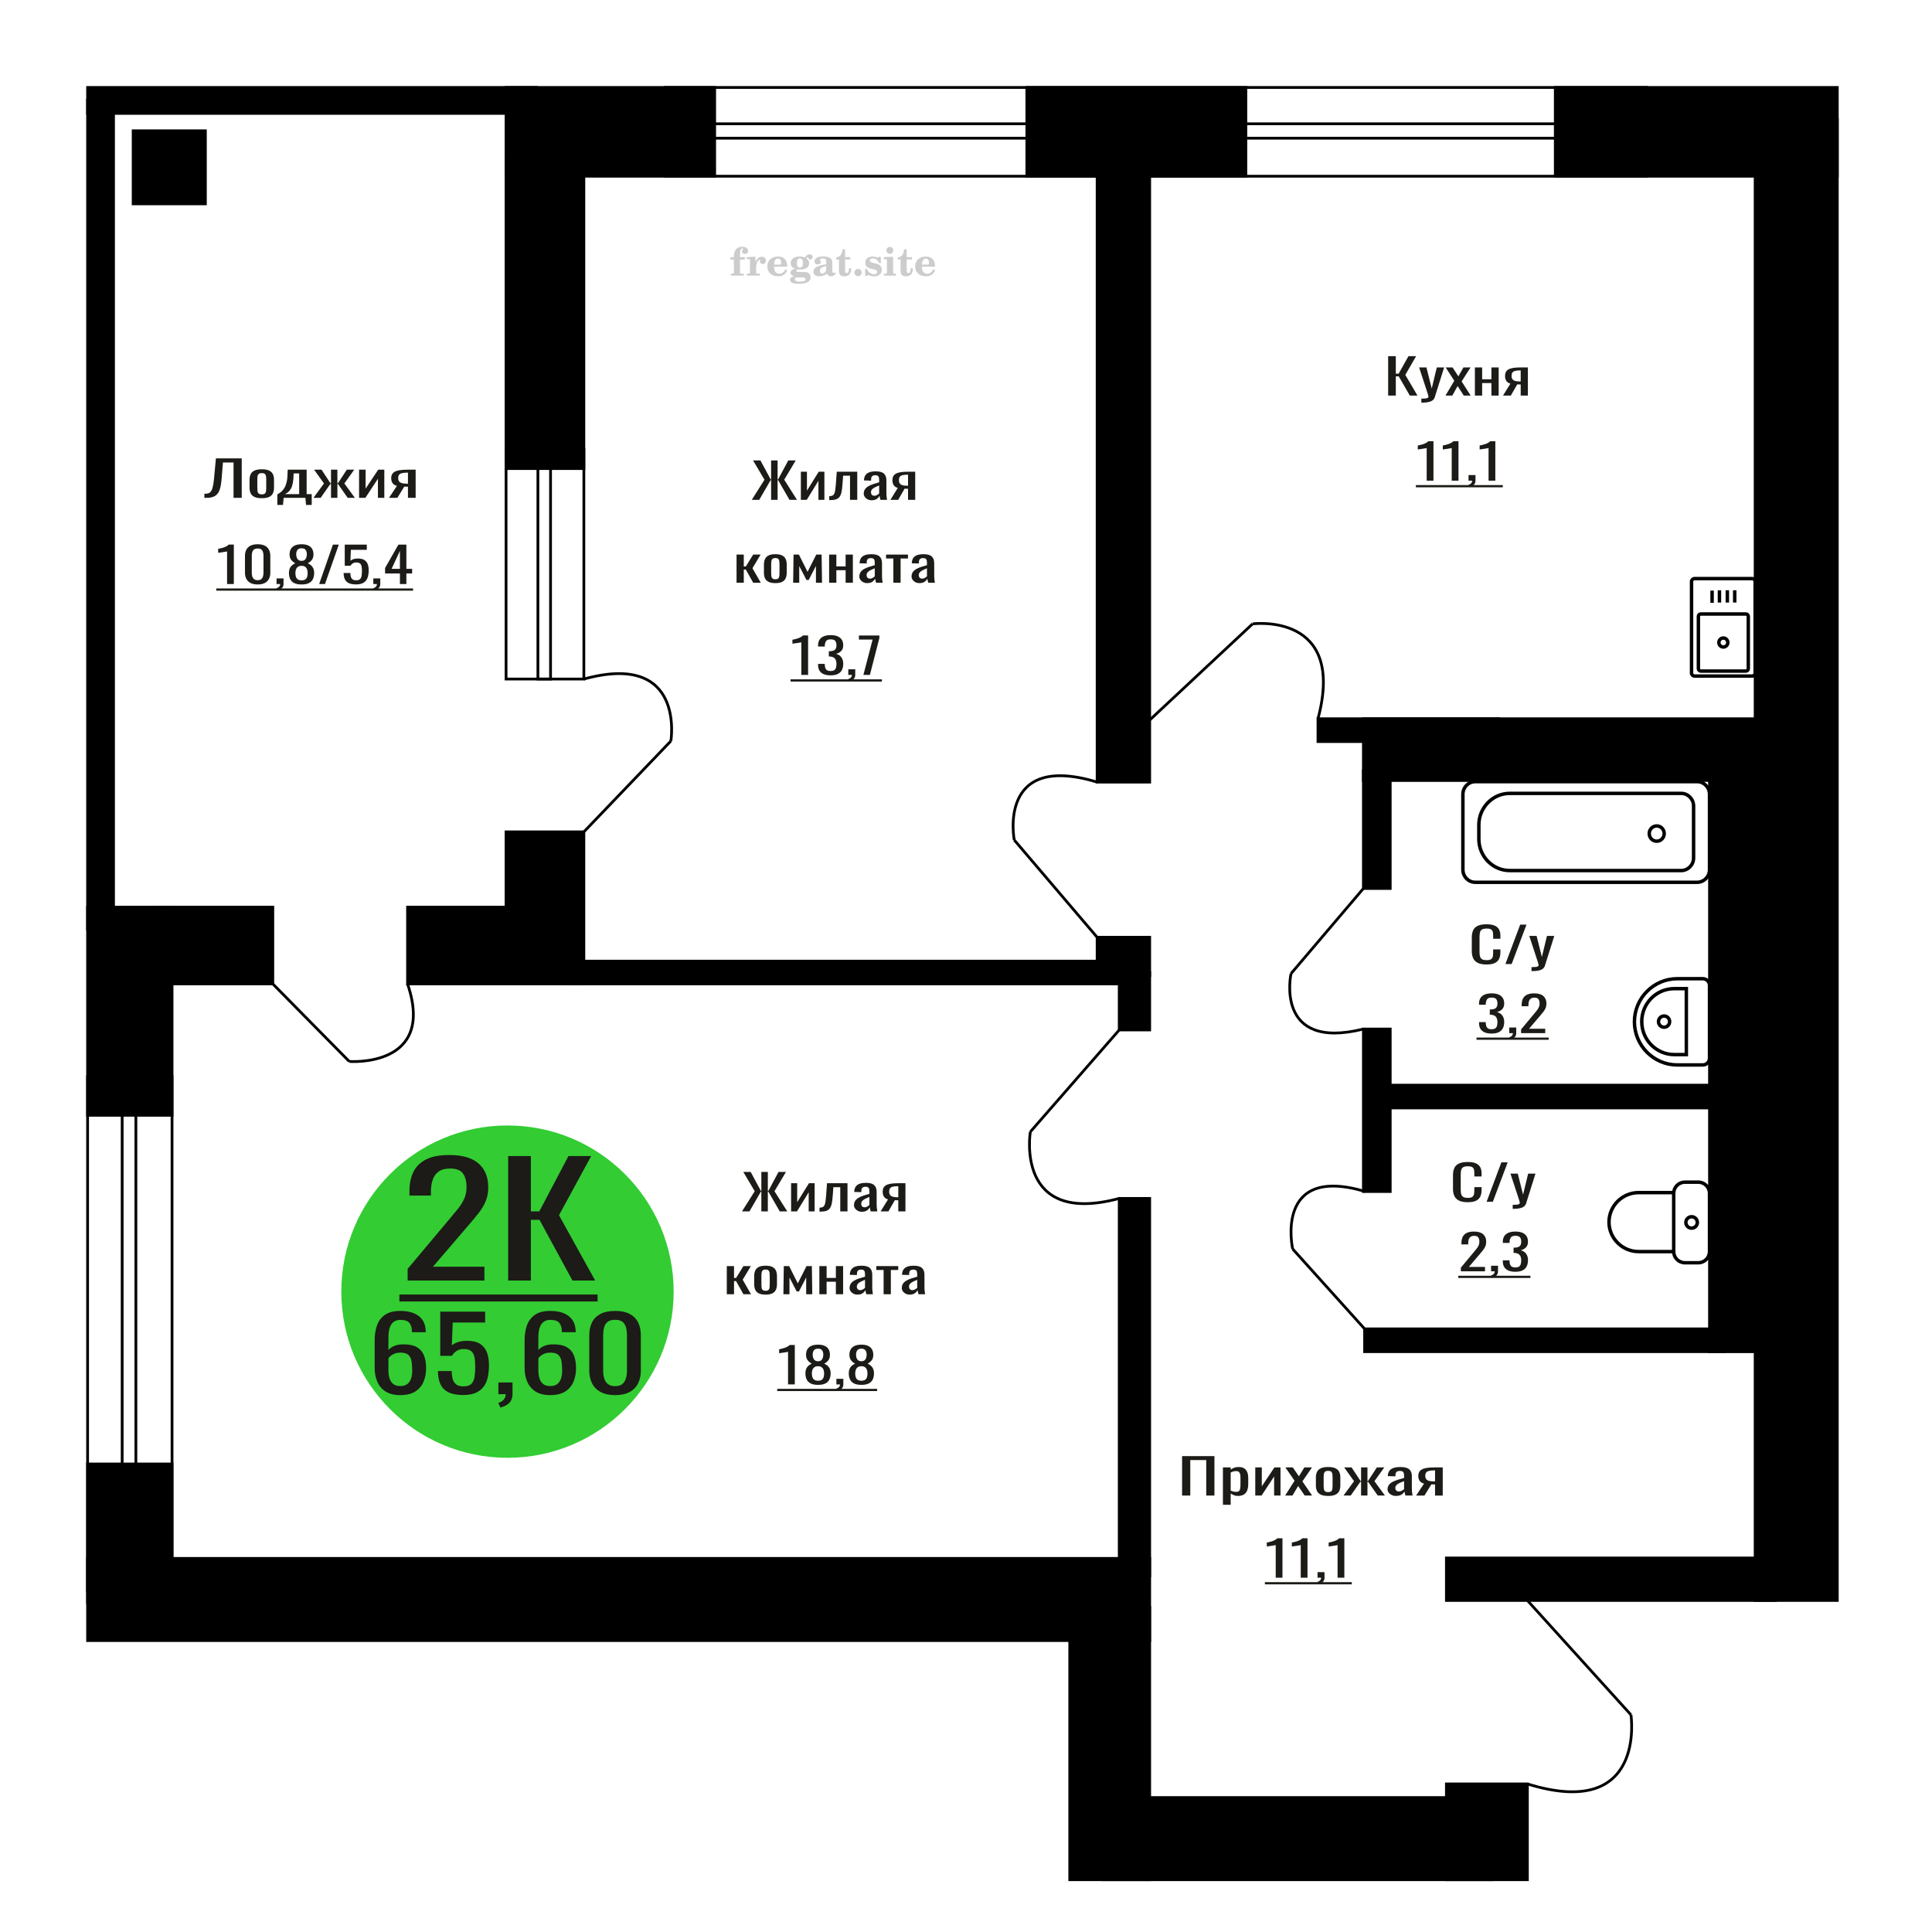 <?xml version="1.0" encoding="UTF-8"?>
<!DOCTYPE svg PUBLIC "-//W3C//DTD SVG 1.1//EN" "http://www.w3.org/Graphics/SVG/1.1/DTD/svg11.dtd">
<!-- Creator: CorelDRAW 2019 -->
<svg xmlns="http://www.w3.org/2000/svg" xml:space="preserve" width="140mm" height="140mm" version="1.1" style="shape-rendering:geometricPrecision; text-rendering:geometricPrecision; image-rendering:optimizeQuality; fill-rule:evenodd; clip-rule:evenodd"
viewBox="0 0 14000 14000"
 xmlns:xlink="http://www.w3.org/1999/xlink">
 <defs>
  <style type="text/css">
   <![CDATA[
    .str0 {stroke:black;stroke-width:25;stroke-miterlimit:22.926}
    .str2 {stroke:black;stroke-width:25.01;stroke-miterlimit:22.926}
    .str1 {stroke:black;stroke-width:20;stroke-miterlimit:22.926}
    .fil1 {fill:none}
    .fil5 {fill:black}
    .fil4 {fill:#1C1B17}
    .fil3 {fill:#33CC33}
    .fil0 {fill:#1C1B17;fill-rule:nonzero}
    .fil2 {fill:#CCCCCC;fill-rule:nonzero}
   ]]>
  </style>
 </defs>
 <g id="Слой_x0020_1">
  <polygon class="fil0" points="8565.84,10837.28 8565.84,10551.53 8800.23,10551.53 8800.23,10837.28 8740.84,10837.28 8740.84,10580.1 8625.22,10580.1 8625.22,10837.28 "/>
  <path id="1" class="fil0" d="M8861.71 10904.31l0 -270.94 56.24 0 0 16.23c6.66,-5.17 14.71,-9.64 24.17,-13.4 9.46,-3.77 20.67,-5.65 33.63,-5.65 15.77,0 28.29,2.76 37.58,8.29 9.28,5.53 16.19,12.47 20.75,20.82 4.56,8.34 7.54,16.81 8.94,25.4 1.4,8.58 2.1,15.93 2.1,22.04l0 49.39c0,14.35 -2.1,27.93 -6.3,40.75 -4.22,12.82 -11.83,23.17 -22.87,31.04 -11.04,7.88 -26.53,11.82 -46.5,11.82 -10.86,0 -20.5,-1.82 -28.9,-5.47 -8.42,-3.64 -15.94,-7.82 -22.6,-12.52l0 82.2 -56.24 0zm96.7 -93.84c9.81,0 16.82,-2.41 21.02,-7.23 4.21,-4.82 6.83,-11.35 7.88,-19.58 1.05,-8.23 1.58,-17.29 1.58,-27.17l0 -49.39c0,-8.46 -0.7,-16.28 -2.1,-23.46 -1.41,-7.17 -4.38,-12.87 -8.94,-17.11 -4.55,-4.23 -11.73,-6.35 -21.54,-6.35 -7.36,0 -14.36,1.06 -21.02,3.18 -6.66,2.12 -12.44,4.59 -17.34,7.41l0 130.53c5.26,2.58 11.2,4.76 17.86,6.52 6.66,1.77 14.19,2.65 22.6,2.65z"/>
  <polygon id="2" class="fil0" points="9096.1,10837.28 9096.1,10633.37 9143.4,10633.37 9143.4,10770.6 9234.83,10633.37 9278.99,10633.37 9278.99,10837.28 9232.73,10837.28 9232.73,10698.99 9141.82,10837.28 "/>
  <polygon id="3" class="fil0" points="9312.62,10837.28 9380.94,10730.03 9314.19,10633.37 9367.8,10633.37 9412.46,10697.93 9451.88,10633.37 9507.06,10633.37 9437.7,10734.62 9508.12,10837.28 9454.52,10837.28 9406.68,10768.14 9365.7,10837.28 "/>
  <path id="4" class="fil0" d="M9624.25 10840.1c-22.42,0 -40.12,-3.06 -53.08,-9.17 -12.96,-6.11 -22.15,-14.82 -27.59,-26.11 -5.42,-11.28 -8.14,-24.57 -8.14,-39.86l0 -59.27c0,-15.28 2.72,-28.57 8.14,-39.86 5.44,-11.29 14.63,-19.99 27.59,-26.11 12.96,-6.11 30.66,-9.17 53.08,-9.17 22.42,0 40.03,3.06 52.83,9.17 12.78,6.12 21.89,14.82 27.32,26.11 5.43,11.29 8.14,24.58 8.14,39.86l0 59.27c0,15.29 -2.71,28.58 -8.14,39.86 -5.43,11.29 -14.54,20 -27.32,26.11 -12.8,6.11 -30.41,9.17 -52.83,9.17zm0 -27.87c10.86,0 18.49,-2.11 22.87,-6.35 4.38,-4.23 7,-9.82 7.88,-16.75 0.88,-6.94 1.31,-14.17 1.31,-21.7l0 -63.85c0,-7.76 -0.43,-15.06 -1.31,-21.88 -0.88,-6.82 -3.5,-12.4 -7.88,-16.75 -4.38,-4.35 -12.01,-6.53 -22.87,-6.53 -10.86,0 -18.56,2.18 -23.12,6.53 -4.56,4.35 -7.27,9.93 -8.15,16.75 -0.88,6.82 -1.31,14.12 -1.31,21.88l0 63.85c0,7.53 0.43,14.76 1.31,21.7 0.88,6.93 3.59,12.52 8.15,16.75 4.56,4.24 12.26,6.35 23.12,6.35z"/>
  <polygon id="5" class="fil0" points="9735.66,10837.28 9811.86,10733.21 9740.4,10633.37 9794,10633.37 9858.64,10731.45 9862.84,10731.45 9862.84,10633.37 9909.09,10633.37 9909.09,10731.45 9913.29,10731.45 9977.41,10633.37 10031.01,10633.37 9959.55,10733.21 10035.75,10837.28 9983.71,10837.28 9913.29,10737.09 9909.09,10737.09 9909.09,10837.28 9862.84,10837.28 9862.84,10737.09 9858.12,10737.09 9787.7,10837.28 "/>
  <path id="6" class="fil0" d="M10115.62 10840.1c-11.91,0 -22.42,-2.29 -31.53,-6.88 -9.11,-4.58 -16.29,-10.46 -21.54,-17.64 -5.26,-7.17 -7.88,-14.75 -7.88,-22.75 0,-12.7 3.14,-23.4 9.45,-32.1 6.31,-8.71 14.98,-16.05 26.01,-22.05 11.04,-6 23.82,-11.23 38.36,-15.7 14.54,-4.47 29.87,-8.82 45.99,-13.05l0 -14.47c0,-8.23 -0.7,-15.05 -2.1,-20.46 -1.4,-5.41 -4.29,-9.47 -8.67,-12.17 -4.38,-2.7 -10.95,-4.06 -19.71,-4.06 -7.7,0 -13.93,1.18 -18.65,3.53 -4.74,2.35 -8.15,5.7 -10.25,10.06 -2.1,4.35 -3.16,9.46 -3.16,15.34l0 10.23 -55.7 -1.41c0.7,-22.58 8.41,-39.22 23.12,-49.92 14.72,-10.7 37.48,-16.05 68.32,-16.05 30.12,0 51.5,5.53 64.12,16.58 12.6,11.06 18.92,27.05 18.92,47.98l0 93.13c0,6.35 0.25,12.47 0.79,18.35 0.52,5.88 1.22,11.35 2.1,16.4 0.88,5.06 1.66,9.82 2.36,14.29l-51.51 0c-1.04,-3.76 -2.35,-8.53 -3.93,-14.29 -1.58,-5.76 -2.73,-10.99 -3.43,-15.7 -3.5,8 -10.23,15.47 -20.23,22.41 -9.98,6.93 -23.73,10.4 -41.25,10.4zm22.08 -32.45c5.6,0 10.86,-1.06 15.76,-3.18 4.9,-2.12 9.28,-4.53 13.14,-7.23 3.86,-2.71 6.48,-4.88 7.88,-6.53l0 -57.85c-8.76,3.29 -17,6.58 -24.7,9.87 -7.7,3.3 -14.45,6.77 -20.23,10.41 -5.78,3.65 -10.34,7.76 -13.66,12.35 -3.34,4.59 -5,9.82 -5,15.7 0,8.23 2.28,14.7 6.83,19.4 4.56,4.7 11.22,7.06 19.98,7.06z"/>
  <path id="7" class="fil0" d="M10261.72 10837.28l57.28 -86.43c-9.81,-2.59 -17.78,-6.47 -23.91,-11.64 -6.14,-5.18 -10.61,-11.53 -13.41,-19.05 -2.8,-7.53 -4.2,-16 -4.2,-25.4 0,-10.82 2.1,-20.11 6.3,-27.87 4.21,-7.76 10.87,-14.11 19.98,-19.05 9.11,-4.94 21.19,-8.59 36.25,-10.94 15.08,-2.35 33.64,-3.53 55.72,-3.53l58.86 0 0 203.91 -55.72 0 0 -80.43c-5.6,0 -10.32,-0.06 -14.18,-0.18 -3.86,-0.12 -8.06,-0.29 -12.62,-0.53l-49.92 81.14 -60.43 0zm130.85 -102.31c0.7,0 1.83,0 3.41,0 1.58,0 2.55,0 2.89,0l0 -80.08c-0.34,0 -1.31,0 -2.89,0 -1.58,0 -2.53,0 -2.89,0 -16.46,0 -29.51,1.36 -39.15,4.06 -9.64,2.7 -16.37,6.94 -20.23,12.7 -3.86,5.76 -5.78,13.46 -5.78,23.11 0,13.4 4.47,23.4 13.4,29.98 8.93,6.59 26.02,10 51.24,10.23z"/>
  <path class="fil1 str0" d="M12257.5 4877.25l0 -662.9c0,-11.89 9.68,-21.62 21.51,-21.62l417.95 0c11.83,0 21.51,9.73 21.51,21.62l0 662.9c0,11.9 -9.68,21.63 -21.51,21.63l-417.95 0c-11.83,0 -21.51,-9.73 -21.51,-21.63zm49.64 -31.52l0 -379.6c0,-9.33 7.59,-16.96 16.88,-16.96l327.93 0c9.28,0 16.88,7.63 16.88,16.96l0 379.6c0,9.34 -7.6,16.97 -16.88,16.97l-327.93 0c-9.29,0 -16.88,-7.63 -16.88,-16.97zm148.4 -189.8c0,-18.01 14.53,-32.61 32.44,-32.61 17.92,0 32.44,14.6 32.44,32.61 0,18.01 -14.52,32.61 -32.44,32.61 -17.91,0 -32.44,-14.6 -32.44,-32.61zm-49.11 -287.38l0 -88.89m53.38 86.42l0 -88.89m57.19 88.89l0 -88.89m53.37 88.89l0 -88.89"/>
  <path class="fil2" d="M5293.08 1881.19l0 -17.78 25.02 0 0 -5.65c0,-21.97 5.22,-38.99 15.71,-51.17 10.49,-12.19 25.21,-18.26 44.12,-18.26 13.27,0 23.76,2.73 31.52,8.14 7.76,5.41 11.66,12.7 11.66,21.87 0,6.82 -2.07,12.19 -6.21,16.09 -4.14,3.9 -9.87,5.83 -17.26,5.83 -6.07,0 -11.01,-1.78 -14.82,-5.36 -3.81,-3.57 -5.73,-8.18 -5.73,-13.78 0,-5.88 2.63,-11.1 7.95,-15.71 1.08,-1.08 1.64,-1.79 1.64,-2.07 0,-0.99 -0.47,-1.74 -1.36,-2.16 -0.94,-0.47 -2.45,-0.71 -4.57,-0.71 -7,0 -11.85,3.58 -14.53,10.68 -2.73,7.1 -4.09,21.54 -4.09,43.32l0 8.94 35.51 0 0 17.78 -35.51 0 0 91.43c0,4.14 0.84,6.97 2.59,8.47 1.74,1.51 5.08,2.26 10.01,2.26l15.06 0 0 14.11 -93.7 0 0 -14.11 12.37 -0.28c3.76,-0.19 6.3,-0.99 7.67,-2.5 1.31,-1.45 1.97,-4.09 1.97,-7.95l0 -91.43 -25.02 0z"/>
  <path id="1" class="fil2" d="M5412.08 1997.46l0 -14.11 13.22 -0.28c3.86,-0.29 6.44,-1.13 7.71,-2.54 1.27,-1.41 1.93,-4.05 1.93,-7.91l0 -84.47c0,-4.52 -0.99,-7.53 -3.01,-8.99 -2.02,-1.46 -6.21,-2.21 -12.56,-2.21 -0.84,0 -2.21,0.05 -4.09,0.14 -1.88,0.1 -3.29,0.14 -4.33,0.14l0 -13.82 62.89 -3.11 0 38.85c5.55,-12.74 12.14,-22.39 19.9,-28.88 7.71,-6.44 16.41,-9.69 26.15,-9.69 9.03,0 16.37,2.54 22.01,7.58 5.65,5.08 8.47,11.52 8.47,19.42 0,7.72 -2.07,13.88 -6.26,18.53 -4.18,4.66 -9.69,6.97 -16.51,6.97 -6.35,0 -11.52,-2.03 -15.52,-6.12 -4,-4.09 -6.02,-9.41 -6.02,-15.94 0,-2.59 0.42,-4.94 1.27,-7.15 0.8,-2.21 2.12,-4.33 3.86,-6.35 -10.49,3.38 -18.44,10.67 -23.94,21.77 -5.51,11.11 -8.28,25.59 -8.28,43.42l0 29.91c0,3.86 0.66,6.5 1.97,7.95 1.37,1.51 3.91,2.31 7.67,2.5l18.02 0.28 0 14.11 -94.55 0z"/>
  <path id="2" class="fil2" d="M5691.53 1950.89l12.42 5.93c-4.42,14.77 -12.14,26.01 -23.19,33.68 -11.1,7.67 -25.17,11.48 -42.24,11.48 -23.43,0 -42.29,-6.59 -56.68,-19.71 -14.35,-13.13 -21.54,-30.34 -21.54,-51.65 0,-21.26 7.15,-38.57 21.4,-51.83 14.3,-13.27 32.97,-19.9 56.02,-19.9 21.02,0 37.35,6.07 49.01,18.25 11.67,12.14 17.5,29.21 17.5,51.13l0 3.71 -94.83 0 0 1.93c0,16.33 3.3,28.65 9.83,36.97 6.59,8.33 16.37,12.47 29.31,12.47 9.45,0 17.78,-2.73 24.93,-8.19 7.19,-5.45 13.21,-13.54 18.06,-24.27zm-82.13 -33.58l43.37 0c2.96,0 5.03,-0.66 6.21,-1.93 1.18,-1.27 1.79,-3.62 1.79,-7.05 0,-12.14 -1.84,-20.98 -5.46,-26.49 -3.62,-5.5 -9.31,-8.27 -17.12,-8.27 -8.98,0 -15.85,3.62 -20.6,10.81 -4.71,7.25 -7.43,18.21 -8.19,32.93z"/>
  <path id="3" class="fil2" d="M5756.06 2002.59c-9.12,-2.31 -15.99,-5.69 -20.65,-10.26 -4.65,-4.56 -6.96,-10.16 -6.96,-16.88 0,-7.43 3.06,-13.55 9.22,-18.39 6.16,-4.8 15.05,-8.09 26.62,-9.84 -11.38,-3.05 -20.03,-8.04 -26.01,-15.05 -5.97,-6.96 -8.98,-15.47 -8.98,-25.49 0,-14.3 6.07,-25.97 18.2,-34.9 12.14,-8.99 27.99,-13.45 47.56,-13.45 6.91,0 13.4,0.7 19.56,2.07 6.17,1.36 12.14,3.43 17.92,6.16l4.85 -7.01c3.76,-5.36 8.28,-9.46 13.5,-12.37 5.22,-2.92 10.68,-4.38 16.37,-4.38 6.25,0 11.33,1.79 15.28,5.37 3.96,3.62 5.93,8.23 5.93,13.82 0,5.51 -1.5,10.02 -4.56,13.46 -3.01,3.43 -6.96,5.17 -11.81,5.17 -3.34,0 -6.16,-0.7 -8.56,-2.12 -2.4,-1.45 -4.33,-3.62 -5.78,-6.53 -0.57,-1.13 -0.9,-2.5 -1.09,-4.14 -0.28,-2.31 -1.27,-3.48 -2.91,-3.58 -1.65,0 -3.48,0.8 -5.51,2.4 -2.02,1.6 -3.66,3.62 -4.93,6.07 6.96,4.8 12.04,9.92 15.24,15.43 3.19,5.55 4.79,11.9 4.79,19.05 0,14.34 -5.83,25.58 -17.45,33.72 -11.62,8.14 -27.75,12.23 -48.4,12.23 -1.74,0 -4.18,-0.09 -7.34,-0.28 -3.1,-0.19 -5.36,-0.28 -6.72,-0.28 -4.33,0 -7.72,0.8 -10.11,2.44 -2.45,1.6 -3.67,3.81 -3.67,6.64 0,3.24 1.08,5.5 3.24,6.77 2.17,1.27 5.93,1.93 11.34,1.93l20.46 0c10.72,0 20.08,0.33 28.03,1.03 8,0.71 13.45,1.6 16.51,2.68 7.72,2.78 13.74,7.34 18.06,13.78 4.33,6.45 6.5,13.88 6.5,22.3 0,14.86 -7.06,26.29 -21.17,34.29 -14.11,8 -34.34,11.99 -60.73,11.99 -22.43,0 -39.32,-2.44 -50.65,-7.29 -11.34,-4.89 -17.03,-12.13 -17.03,-21.77 0,-6.35 2.77,-11.62 8.28,-15.9 5.5,-4.28 13.36,-7.25 23.56,-8.89zm13.88 7.85c-3.58,1.46 -6.12,3.15 -7.62,5.04 -1.51,1.88 -2.26,4.32 -2.26,7.38 0,6.16 2.68,10.72 8,13.64 5.31,2.96 13.59,4.42 24.83,4.42 15.24,0 26.53,-1.41 33.82,-4.18 7.29,-2.83 10.96,-7.15 10.96,-13.08 0,-4.66 -1.97,-8.04 -5.93,-10.11 -3.95,-2.07 -10.72,-3.11 -20.32,-3.11l-41.48 0zm4.8 -104.51c0,11.61 1.74,20.08 5.22,25.4 3.53,5.31 8.98,7.99 16.46,7.99 7.53,0 13.08,-2.68 16.7,-8.09 3.57,-5.36 5.36,-13.78 5.36,-25.3 0,-11.29 -1.79,-19.66 -5.36,-25.07 -3.62,-5.41 -9.17,-8.14 -16.7,-8.14 -7.48,0 -12.93,2.73 -16.46,8.14 -3.48,5.41 -5.22,13.78 -5.22,25.07z"/>
  <path id="4" class="fil2" d="M5987.3 1929.16c-16.7,2.68 -28.6,6.63 -35.66,11.86 -7.1,5.22 -10.63,12.55 -10.63,22.06 0,5.78 1.6,10.34 4.75,13.78 3.15,3.38 7.43,5.08 12.75,5.08 8.7,0 15.71,-3.25 20.93,-9.74 5.22,-6.49 7.86,-15.38 7.86,-26.67l0 -16.37zm43.74 35.75c0,4.52 0.8,7.71 2.4,9.64 1.6,1.93 4.23,2.87 7.81,2.87 1.64,0 3.52,-0.47 5.64,-1.46 2.12,-0.94 3.43,-1.41 4,-1.41 1.08,0 1.97,0.33 2.63,1.08 0.61,0.76 0.94,1.79 0.94,3.2 0,5.88 -3.34,11.25 -10.06,16.14 -6.73,4.84 -14.77,7.29 -24.13,7.29 -7.01,0 -12.98,-1.84 -17.92,-5.55 -4.99,-3.72 -7.9,-8.52 -8.85,-14.35 -7.71,6.3 -16.46,11.2 -26.24,14.68 -9.79,3.48 -19.85,5.22 -30.25,5.22 -13.5,0 -23.99,-2.92 -31.42,-8.8 -7.43,-5.88 -11.14,-14.16 -11.14,-24.83 0,-14.21 7.47,-25.64 22.38,-34.2 14.92,-8.61 38.53,-15.05 70.75,-19.38l0 -15.33c0,-9.93 -1.98,-16.94 -5.93,-21.07 -3.95,-4.14 -10.53,-6.21 -19.71,-6.21 -5.97,0 -11,0.98 -15.05,2.96 -4.09,1.98 -6.16,4.28 -6.16,6.82 0,0.66 1.22,2.54 3.67,5.69 2.44,3.11 3.67,6.59 3.67,10.49 0,5.32 -2.07,9.6 -6.26,12.89 -4.18,3.24 -9.64,4.89 -16.32,4.89 -6.82,0 -12.47,-1.97 -16.98,-5.93 -4.47,-3.95 -6.73,-8.89 -6.73,-14.86 0,-11.76 5.65,-20.88 16.94,-27.37 11.33,-6.45 27.28,-9.69 47.97,-9.69 11.57,0 21.73,1.17 30.53,3.52 8.75,2.31 15.99,5.79 21.68,10.35 4.52,3.53 7.67,7.48 9.46,11.95 1.79,4.42 2.68,11.24 2.68,20.41l0 60.35z"/>
  <path id="5" class="fil2" d="M6167.78 1944.12c0,0.66 0.09,1.65 0.24,2.96 0.14,1.32 0.18,2.31 0.18,2.97 0,16.51 -4.37,29.39 -13.12,38.66 -8.8,9.22 -20.98,13.83 -36.55,13.83 -14.2,0 -24.32,-3.34 -30.29,-10.07 -5.97,-6.68 -8.94,-18.48 -8.94,-35.41l0 -77 -20.32 0 0 -15.15c13.97,-0.89 24.84,-6.35 32.55,-16.27 7.72,-9.93 11.95,-23.95 12.7,-41.96l19.38 0 0 56.73 38.1 0 0 16.65 -38.1 0 0 74.78c0,9.55 0.9,15.9 2.64,19.01 1.74,3.15 4.79,4.7 9.22,4.7 5.41,0 9.5,-2.87 12.32,-8.56 2.77,-5.69 4.33,-14.3 4.61,-25.87l15.38 0z"/>
  <path id="6" class="fil2" d="M6217.69 1948.35c7.15,0 13.35,2.59 18.58,7.81 5.22,5.18 7.85,11.38 7.85,18.63 0,7.29 -2.59,13.54 -7.81,18.77 -5.17,5.22 -11.38,7.85 -18.62,7.85 -7.2,0 -13.36,-2.63 -18.54,-7.85 -5.22,-5.23 -7.8,-11.48 -7.8,-18.77 0,-7.15 2.63,-13.36 7.85,-18.58 5.22,-5.22 11.38,-7.86 18.49,-7.86z"/>
  <path id="7" class="fil2" d="M6268.96 1947.79l12.18 0c5.79,12.79 13.12,22.58 22.01,29.35 8.94,6.77 18.87,10.16 29.87,10.16 7.2,0 12.89,-1.6 17.08,-4.75 4.23,-3.2 6.35,-7.43 6.35,-12.79 0,-4.8 -1.84,-8.47 -5.55,-11.06 -3.72,-2.59 -11.62,-5.13 -23.76,-7.62 -20.84,-4 -35.51,-9.64 -44.02,-16.84 -8.52,-7.19 -12.75,-17.26 -12.75,-30.19 0,-14.35 4.75,-25.45 14.25,-33.31 9.5,-7.9 23,-11.85 40.45,-11.85 6.49,0 12.7,0.8 18.49,2.45 5.83,1.64 11.15,3.99 15.94,7.1l11.06 -7.57 11.61 0 1.37 45.15 -13.27 0c-4.93,-10.58 -11.33,-18.91 -19.14,-24.88 -7.81,-5.98 -16.18,-8.99 -25.16,-8.99 -6.82,0 -12.37,1.51 -16.65,4.57 -4.33,3.05 -6.5,6.86 -6.5,11.47 0,8.75 11.15,15.1 33.4,19.05 2.68,0.47 4.75,0.85 6.21,1.13 15.71,2.92 27.56,8.23 35.46,15.95 7.91,7.71 11.86,17.73 11.86,30.01 0,14.81 -4.99,26.53 -14.96,35.18 -9.97,8.7 -23.57,13.03 -40.83,13.03 -7.71,0 -15.05,-0.89 -21.92,-2.73 -6.91,-1.83 -13.12,-4.47 -18.76,-7.95l-12.14 8.42 -11.34 0 -0.84 -52.49z"/>
  <path id="8" class="fil2" d="M6423.28 1814.02c0,-7.01 2.4,-12.94 7.25,-17.78 4.84,-4.89 10.67,-7.34 17.59,-7.34 6.63,0 12.37,2.45 17.26,7.38 4.85,4.94 7.29,10.82 7.29,17.74 0,6.91 -2.4,12.84 -7.24,17.87 -4.85,5.03 -10.59,7.53 -17.31,7.53 -6.92,0 -12.75,-2.45 -17.59,-7.39 -4.85,-4.94 -7.25,-10.91 -7.25,-18.01zm48.26 158.56c0,3.95 0.66,6.68 1.93,8.09 1.32,1.41 3.91,2.21 7.76,2.4l11.2 0.28 0 14.11 -87.21 0 0 -14.11 12.28 -0.28c3.81,-0.19 6.39,-0.99 7.71,-2.5 1.37,-1.45 2.02,-4.14 2.02,-7.99l0 -84.48c0,-4.47 -0.98,-7.48 -3.01,-8.94 -2.02,-1.46 -6.16,-2.21 -12.41,-2.21 -0.85,0 -2.17,0.05 -4.1,0.14 -1.88,0.1 -3.34,0.14 -4.46,0.14l0 -13.82 68.29 -3.11 0 112.28z"/>
  <path id="9" class="fil2" d="M6614.25 1944.12c0,0.66 0.09,1.65 0.24,2.96 0.14,1.32 0.18,2.31 0.18,2.97 0,16.51 -4.37,29.39 -13.12,38.66 -8.8,9.22 -20.98,13.83 -36.55,13.83 -14.2,0 -24.32,-3.34 -30.29,-10.07 -5.97,-6.68 -8.94,-18.48 -8.94,-35.41l0 -77 -20.32 0 0 -15.15c13.97,-0.89 24.84,-6.35 32.55,-16.27 7.72,-9.93 11.95,-23.95 12.7,-41.96l19.38 0 0 56.73 38.1 0 0 16.65 -38.1 0 0 74.78c0,9.55 0.9,15.9 2.64,19.01 1.74,3.15 4.79,4.7 9.22,4.7 5.41,0 9.5,-2.87 12.32,-8.56 2.77,-5.69 4.33,-14.3 4.61,-25.87l15.38 0z"/>
  <path id="10" class="fil2" d="M6762.84 1950.89l12.42 5.93c-4.42,14.77 -12.14,26.01 -23.19,33.68 -11.1,7.67 -25.17,11.48 -42.24,11.48 -23.43,0 -42.29,-6.59 -56.68,-19.71 -14.35,-13.13 -21.54,-30.34 -21.54,-51.65 0,-21.26 7.15,-38.57 21.4,-51.83 14.3,-13.27 32.97,-19.9 56.02,-19.9 21.02,0 37.35,6.07 49.01,18.25 11.67,12.14 17.5,29.21 17.5,51.13l0 3.71 -94.83 0 0 1.93c0,16.33 3.3,28.65 9.83,36.97 6.59,8.33 16.37,12.47 29.31,12.47 9.45,0 17.78,-2.73 24.93,-8.19 7.19,-5.45 13.21,-13.54 18.06,-24.27zm-82.13 -33.58l43.37 0c2.96,0 5.03,-0.66 6.21,-1.93 1.18,-1.27 1.79,-3.62 1.79,-7.05 0,-12.14 -1.84,-20.98 -5.46,-26.49 -3.62,-5.5 -9.31,-8.27 -17.12,-8.27 -8.98,0 -15.85,3.62 -20.6,10.81 -4.71,7.25 -7.43,18.21 -8.19,32.93z"/>
  <circle class="fil3" cx="3677.47" cy="9359.67" r="1204.11"/>
  <path class="fil0" d="M2900.41 10109.56c-43.48,0 -78.89,-8.74 -106.23,-26.22 -27.33,-17.49 -47.36,-41.12 -60.09,-70.92 -12.74,-29.79 -19.11,-62.91 -19.11,-99.35l0 -201.66c0,-38.9 5.58,-74.35 16.77,-106.36 11.18,-32.01 30.29,-57.62 57.31,-76.83 27.02,-19.2 64.13,-28.8 111.35,-28.8 39.13,0 72.22,5.66 99.24,16.99 27.02,11.32 47.82,27.82 62.43,49.49 14.59,21.66 22.2,48.01 22.82,79.03 0,0.99 0.16,2.34 0.47,4.07 0.31,1.72 0.46,3.32 0.46,4.8l-100.62 0c0,-29.06 -5.91,-51.22 -17.72,-66.48 -11.79,-15.27 -34.16,-22.9 -67.08,-22.9 -18.01,0 -33.54,4.55 -46.6,13.66 -13.04,9.12 -22.82,23.03 -29.34,41.74 -6.52,18.71 -9.79,42.84 -9.79,72.39l0 90.86c9.94,-12.32 24.07,-22.29 42.4,-29.92 18.33,-7.63 40.85,-11.45 67.55,-11.45 41.63,0 74.24,7.14 97.84,21.42 23.61,14.28 40.38,34.35 50.32,60.2 9.94,25.86 14.91,56.27 14.91,91.23 0,35.95 -6.21,68.7 -18.63,98.24 -12.43,29.55 -32.31,53.06 -59.64,70.55 -27.34,17.48 -63.67,26.22 -109.02,26.22zm0 -65.74c22.37,0 39.75,-5.05 52.17,-15.15 12.43,-10.09 21.29,-23.51 26.57,-40.25 5.27,-16.75 7.91,-34.97 7.91,-54.67 0,-23.63 -1.39,-45.55 -4.19,-65.74 -2.8,-20.19 -10.09,-36.31 -21.9,-48.38 -11.79,-12.06 -31.99,-18.1 -60.56,-18.1 -13.67,0 -26.09,1.97 -37.28,5.91 -11.17,3.94 -20.81,8.99 -28.88,15.14 -8.08,6.16 -14.6,12.69 -19.57,19.58l0 89.38c0,20.19 2.64,38.9 7.92,56.14 5.29,17.23 14.13,30.9 26.56,40.99 12.42,10.1 29.5,15.15 51.25,15.15z"/>
  <path id="1" class="fil0" d="M3356.06 10108.82c-45.35,0 -81.38,-6.89 -108.09,-20.68 -26.71,-13.79 -45.82,-33.74 -57.31,-59.84 -11.49,-26.1 -17.23,-57.12 -17.23,-93.07l99.7 0c0,17.73 1.86,35.09 5.59,52.08 3.72,16.99 11.64,31.02 23.75,42.1 12.13,11.08 30.61,16.62 55.45,16.62 27.33,0 46.9,-6.28 58.7,-18.83 11.81,-12.56 19.27,-29.55 22.37,-50.97 3.1,-21.42 4.65,-45.68 4.65,-72.76 0,-27.09 -1.86,-50.11 -5.58,-69.07 -3.73,-18.96 -11.5,-33.48 -23.3,-43.58 -11.8,-10.09 -30.44,-15.14 -55.91,-15.14 -20.5,0 -37.9,5.05 -52.18,15.14 -14.29,10.1 -24.85,21.55 -31.68,34.35l-84.8 0 0 -320.58 325.21 0 0 79.03 -234.82 0 -6.53 165.47c12.43,-10.34 27.81,-18.47 46.13,-24.38 18.33,-5.91 39.3,-8.86 62.9,-8.86 41,0 73.14,7.63 96.44,22.9 23.3,15.26 39.76,36.19 49.39,62.78 9.62,26.59 14.44,57.13 14.44,91.6 0,30.53 -2.8,58.97 -8.39,85.31 -5.59,26.35 -15.38,49.25 -29.35,68.7 -13.98,19.45 -33.08,34.59 -57.3,45.43 -24.23,10.83 -54.99,16.25 -92.25,16.25z"/>
  <path id="2" class="fil0" d="M3626.28 10199.68l-15.83 -33.98c16.76,-4.44 29.97,-12.19 39.59,-23.27 9.63,-11.08 14.45,-24.25 14.45,-39.52l-53.11 0 0 -84.95 102.49 0 0 83.47c0,26.1 -7.14,46.91 -21.43,62.42 -14.29,15.51 -36.34,27.45 -66.16,35.83z"/>
  <path id="3" class="fil0" d="M3986.89 10109.56c-43.48,0 -78.89,-8.74 -106.23,-26.22 -27.33,-17.49 -47.37,-41.12 -60.09,-70.92 -12.74,-29.79 -19.11,-62.91 -19.11,-99.35l0 -201.66c0,-38.9 5.58,-74.35 16.77,-106.36 11.18,-32.01 30.29,-57.62 57.31,-76.83 27.02,-19.2 64.13,-28.8 111.35,-28.8 39.13,0 72.22,5.66 99.24,16.99 27.02,11.32 47.82,27.82 62.43,49.49 14.59,21.66 22.2,48.01 22.82,79.03 0,0.99 0.16,2.34 0.46,4.07 0.32,1.72 0.47,3.32 0.47,4.8l-100.63 0c0,-29.06 -5.9,-51.22 -17.71,-66.48 -11.79,-15.27 -34.16,-22.9 -67.08,-22.9 -18.01,0 -33.54,4.55 -46.6,13.66 -13.04,9.12 -22.82,23.03 -29.34,41.74 -6.52,18.71 -9.79,42.84 -9.79,72.39l0 90.86c9.94,-12.32 24.07,-22.29 42.4,-29.92 18.33,-7.63 40.84,-11.45 67.55,-11.45 41.63,0 74.24,7.14 97.84,21.42 23.61,14.28 40.38,34.35 50.32,60.2 9.94,25.86 14.91,56.27 14.91,91.23 0,35.95 -6.21,68.7 -18.63,98.24 -12.43,29.55 -32.31,53.06 -59.65,70.55 -27.33,17.48 -63.66,26.22 -109.01,26.22zm0 -65.74c22.36,0 39.75,-5.05 52.17,-15.15 12.43,-10.09 21.28,-23.51 26.57,-40.25 5.27,-16.75 7.91,-34.97 7.91,-54.67 0,-23.63 -1.39,-45.55 -4.19,-65.74 -2.8,-20.19 -10.09,-36.31 -21.9,-48.38 -11.79,-12.06 -31.99,-18.1 -60.56,-18.1 -13.68,0 -26.09,1.97 -37.28,5.91 -11.17,3.94 -20.81,8.99 -28.88,15.14 -8.08,6.16 -14.6,12.69 -19.57,19.58l0 89.38c0,20.19 2.64,38.9 7.92,56.14 5.29,17.23 14.13,30.9 26.56,40.99 12.42,10.1 29.5,15.15 51.25,15.15z"/>
  <path id="4" class="fil0" d="M4457.45 10109.56c-42.86,0 -78.12,-7.63 -105.76,-22.9 -27.65,-15.27 -48.15,-36.2 -61.51,-62.79 -13.35,-26.59 -20.03,-56.88 -20.03,-90.85l0 -257.8c0,-34.96 6.52,-65.62 19.56,-91.96 13.06,-26.35 33.39,-46.91 61.05,-61.68 27.63,-14.78 63.19,-22.16 106.69,-22.16 43.48,0 78.89,7.38 106.21,22.16 27.34,14.77 47.54,35.33 60.58,61.68 13.04,26.34 19.56,57 19.56,91.96l0 257.8c0,34.47 -6.67,65 -20.03,91.59 -13.36,26.59 -33.7,47.4 -61.03,62.42 -27.33,15.02 -62.44,22.53 -105.29,22.53zm0 -65c23.6,0 41.46,-5.42 53.57,-16.26 12.11,-10.83 20.5,-24.74 25.16,-41.73 4.66,-16.99 6.99,-34.59 6.99,-52.82l0 -259.27c0,-19.2 -2.17,-37.3 -6.53,-54.29 -4.34,-16.99 -12.57,-30.66 -24.68,-41 -12.11,-10.34 -30.29,-15.51 -54.51,-15.51 -24.23,0 -42.56,5.17 -54.99,15.51 -12.41,10.34 -20.8,24.01 -25.15,41 -4.35,16.99 -6.52,35.09 -6.52,54.29l0 259.27c0,18.23 2.33,35.83 6.99,52.82 4.65,16.99 13.35,30.9 26.08,41.73 12.74,10.84 30.61,16.26 53.59,16.26z"/>
  <path class="fil0" d="M2953.87 9279.33l0 -84.62 300.07 -357.43c22.33,-26.73 42.97,-51.59 61.9,-74.6 18.94,-23.02 34.47,-47.33 46.61,-72.94 12.14,-25.61 18.21,-55.11 18.21,-88.52 0,-41.57 -8.74,-74.23 -26.22,-97.99 -17.47,-23.75 -48.07,-35.63 -91.76,-35.63 -36.91,0 -65.56,7.8 -85.94,23.39 -20.39,15.58 -34.48,36 -42.25,61.24 -7.76,25.24 -11.64,52.33 -11.64,81.28l0 30.07 -155.87 0 0 -31.18c0,-54.19 9.47,-100.77 28.41,-139.74 18.93,-38.98 49.53,-69.22 91.77,-90.75 42.24,-21.53 98.32,-32.29 168.23,-32.29 95.17,0 166.06,20.6 212.67,61.79 46.61,41.2 69.92,98.18 69.92,170.92 0,38.6 -6.07,72.38 -18.21,101.33 -12.14,28.95 -27.91,56.05 -47.34,81.28 -19.41,25.24 -40.79,51.22 -64.09,77.95l-270.93 316.23 372.89 0 0 100.21 -556.43 0z"/>
  <polygon id="1" class="fil0" points="3682.18,9279.33 3682.18,8377.41 3846.77,8377.41 3846.77,8778.26 3907.96,8778.26 4119.16,8377.41 4283.77,8377.41 4050.71,8806.1 4312.9,9279.33 4148.3,9279.33 3909.41,8839.51 3846.77,8839.51 3846.77,9279.33 "/>
  <polygon id="2" class="fil4" points="2894.15,9380.56 4330.38,9380.56 4330.38,9431.17 2894.15,9431.17 "/>
  <polygon class="fil0" points="10059.06,2866.52 10059.06,2580.77 10114.54,2580.77 10114.54,2707.77 10135.17,2707.77 10206.37,2580.77 10261.85,2580.77 10183.29,2716.59 10271.68,2866.52 10216.18,2866.52 10135.66,2727.17 10114.54,2727.17 10114.54,2866.52 "/>
  <path id="1" class="fil0" d="M10299.67 2917.67l0 -28.92c12.76,0 22.91,-0.42 30.44,-1.24 7.53,-0.82 12.93,-2.35 16.2,-4.59 3.28,-2.23 4.92,-5.35 4.92,-9.34 0,-2.12 -1.16,-6.82 -3.44,-14.12 -2.3,-7.29 -4.75,-15.05 -7.36,-23.28l-56.98 -173.57 53.04 0 38.3 152.4 36.83 -152.4 53.04 0 -67.76 215.2c-2.95,9.88 -8.35,17.7 -16.22,23.46 -7.85,5.76 -17.91,9.94 -30.19,12.52 -12.28,2.59 -27.09,3.88 -44.45,3.88l-6.37 0z"/>
  <polygon id="2" class="fil0" points="10474.49,2866.52 10538.32,2759.27 10475.95,2662.61 10526.04,2662.61 10567.77,2727.17 10604.61,2662.61 10656.16,2662.61 10591.35,2763.86 10657.15,2866.52 10607.07,2866.52 10562.37,2797.38 10524.08,2866.52 "/>
  <polygon id="3" class="fil0" points="10687.59,2866.52 10687.59,2662.61 10740.14,2662.61 10740.14,2748.34 10807.41,2748.34 10807.41,2662.61 10859.96,2662.61 10859.96,2866.52 10807.41,2866.52 10807.41,2775.86 10740.14,2775.86 10740.14,2866.52 "/>
  <path id="4" class="fil0" d="M10891.39 2866.52l53.52 -86.43c-9.16,-2.59 -16.6,-6.47 -22.34,-11.64 -5.73,-5.18 -9.91,-11.53 -12.53,-19.05 -2.61,-7.53 -3.92,-16 -3.92,-25.4 0,-10.82 1.96,-20.11 5.89,-27.87 3.93,-7.76 10.16,-14.11 18.66,-19.05 8.52,-4.94 19.81,-8.59 33.88,-10.94 14.09,-2.35 31.43,-3.53 52.06,-3.53l55 0 0 203.91 -52.06 0 0 -80.43c-5.24,0 -9.65,-0.06 -13.25,-0.18 -3.61,-0.12 -7.53,-0.29 -11.79,-0.53l-46.65 81.14 -56.47 0zm122.27 -102.31c0.65,0 1.71,0 3.19,0 1.47,0 2.38,0 2.7,0l0 -80.08c-0.32,0 -1.23,0 -2.7,0 -1.48,0 -2.37,0 -2.7,0 -15.38,0 -27.58,1.36 -36.58,4.06 -9.01,2.7 -15.3,6.94 -18.91,12.7 -3.6,5.76 -5.4,13.46 -5.4,23.11 0,13.4 4.18,23.4 12.52,29.98 8.35,6.59 24.31,10 47.88,10.23z"/>
  <path class="fil0" d="M9244.25 11432.69l0 -236.36c-0.31,0.23 -3.75,0.94 -10.31,2.11 -6.57,1.18 -13.97,2.36 -22.21,3.53 -8.24,1.18 -15.58,2.24 -21.99,3.18 -6.4,0.94 -9.76,1.41 -10.07,1.41l0 -28.58c5.19,-0.94 11.23,-2.23 18.09,-3.88 6.87,-1.64 13.89,-3.64 21.07,-6 7.17,-2.35 14.03,-5.29 20.6,-8.81 6.57,-3.53 12.14,-7.65 16.72,-12.35l37.09 0 0 285.75 -48.99 0z"/>
  <path id="1" class="fil0" d="M9425.6 11432.69l0 -236.36c-0.32,0.23 -3.76,0.94 -10.31,2.11 -6.57,1.18 -13.97,2.36 -22.21,3.53 -8.25,1.18 -15.58,2.24 -21.99,3.18 -6.4,0.94 -9.76,1.41 -10.08,1.41l0 -28.58c5.2,-0.94 11.23,-2.23 18.1,-3.88 6.87,-1.64 13.89,-3.64 21.07,-6 7.16,-2.35 14.03,-5.29 20.6,-8.81 6.57,-3.53 12.14,-7.65 16.72,-12.35l37.09 0 0 285.75 -48.99 0z"/>
  <path id="2" class="fil0" d="M9554.73 11478.9l-7.79 -16.22c8.25,-2.12 14.74,-5.82 19.46,-11.12 4.74,-5.29 7.1,-11.58 7.1,-18.87l-26.1 0 0 -40.57 50.38 0 0 39.86c0,12.47 -3.51,22.41 -10.53,29.81 -7.02,7.41 -17.86,13.12 -32.52,17.11z"/>
  <path id="3" class="fil0" d="M9692.58 11432.69l0 -236.36c-0.31,0.23 -3.75,0.94 -10.31,2.11 -6.57,1.18 -13.96,2.36 -22.21,3.53 -8.24,1.18 -15.57,2.24 -21.99,3.18 -6.4,0.94 -9.76,1.41 -10.07,1.41l0 -28.58c5.19,-0.94 11.23,-2.23 18.09,-3.88 6.87,-1.64 13.89,-3.64 21.07,-6 7.17,-2.35 14.04,-5.29 20.6,-8.81 6.57,-3.53 12.14,-7.65 16.72,-12.35l37.09 0 0 285.75 -48.99 0z"/>
  <polygon id="4" class="fil4" points="9165.93,11464.76 9795.61,11464.76 9795.61,11480.8 9165.93,11480.8 "/>
  <path class="fil1 str1" d="M11818.53 12426.38c0,0 116.45,769.79 -750.45,500.57"/>
  <line class="fil1 str1" x1="11068.08" y1="11597.44" x2="11818.53" y2= "12426.38" />
  <path class="fil0" d="M10338.35 3483.07l0 -236.36c-0.31,0.23 -3.75,0.94 -10.31,2.11 -6.57,1.18 -13.97,2.36 -22.21,3.53 -8.24,1.18 -15.58,2.24 -21.99,3.18 -6.4,0.94 -9.76,1.41 -10.07,1.41l0 -28.58c5.19,-0.94 11.22,-2.23 18.09,-3.88 6.87,-1.64 13.89,-3.64 21.07,-6 7.17,-2.35 14.03,-5.29 20.6,-8.81 6.57,-3.53 12.14,-7.65 16.72,-12.35l37.09 0 0 285.75 -48.99 0z"/>
  <path id="1" class="fil0" d="M10519.69 3483.07l0 -236.36c-0.31,0.23 -3.75,0.94 -10.3,2.11 -6.57,1.18 -13.97,2.36 -22.21,3.53 -8.25,1.18 -15.58,2.24 -21.99,3.18 -6.4,0.94 -9.77,1.41 -10.08,1.41l0 -28.58c5.2,-0.94 11.23,-2.23 18.1,-3.88 6.87,-1.64 13.89,-3.64 21.07,-6 7.16,-2.35 14.03,-5.29 20.6,-8.81 6.57,-3.53 12.14,-7.65 16.72,-12.35l37.09 0 0 285.75 -49 0z"/>
  <path id="2" class="fil0" d="M10648.83 3529.28l-7.79 -16.22c8.25,-2.12 14.74,-5.82 19.46,-11.12 4.74,-5.29 7.1,-11.58 7.1,-18.87l-26.1 0 0 -40.57 50.38 0 0 39.86c0,12.47 -3.51,22.41 -10.53,29.81 -7.02,7.41 -17.86,13.12 -32.52,17.11z"/>
  <path id="3" class="fil0" d="M10786.68 3483.07l0 -236.36c-0.31,0.23 -3.75,0.94 -10.31,2.11 -6.57,1.18 -13.97,2.36 -22.21,3.53 -8.24,1.18 -15.58,2.24 -21.99,3.18 -6.4,0.94 -9.76,1.41 -10.07,1.41l0 -28.58c5.19,-0.94 11.23,-2.23 18.09,-3.88 6.87,-1.64 13.89,-3.64 21.07,-6 7.17,-2.35 14.03,-5.29 20.6,-8.81 6.57,-3.53 12.14,-7.65 16.72,-12.35l37.09 0 0 285.75 -48.99 0z"/>
  <polygon id="4" class="fil4" points="10260.03,3515.14 10889.71,3515.14 10889.71,3531.18 10260.03,3531.18 "/>
  <path class="fil0" d="M10635.99 8711.67c-28.16,0 -50.01,-4.24 -65.56,-12.71 -15.55,-8.46 -26.35,-19.87 -32.4,-34.21 -6.06,-14.35 -9.09,-30.34 -9.09,-47.98l0 -100.9c0,-19.28 3.03,-36.1 9.09,-50.45 6.05,-14.34 16.85,-25.45 32.4,-33.33 15.55,-7.88 37.4,-11.82 65.56,-11.82 24.88,0 44.6,3.29 59.17,9.88 14.58,6.58 25.04,15.99 31.43,28.22 6.38,12.23 9.58,26.93 9.58,44.1l0 22.57 -52.55 0 0 -20.1c0,-10.59 -0.73,-19.94 -2.21,-28.05 -1.47,-8.11 -5.48,-14.41 -12.03,-18.87 -6.55,-4.47 -17.51,-6.71 -32.9,-6.71 -15.72,0 -27.17,2.41 -34.37,7.24 -7.21,4.82 -11.87,11.64 -14,20.46 -2.13,8.82 -3.19,19.11 -3.19,30.86l0 113.25c0,14.34 1.64,25.69 4.91,34.04 3.27,8.35 8.68,14.29 16.21,17.82 7.53,3.52 17.67,5.29 30.44,5.29 15.06,0 25.86,-2.41 32.42,-7.23 6.54,-4.83 10.63,-11.47 12.27,-19.94 1.63,-8.46 2.45,-18.34 2.45,-29.63l0 -21.17 52.55 0 0 21.17c0,17.4 -2.95,32.75 -8.84,46.04 -5.9,13.29 -16.05,23.63 -30.45,31.04 -14.4,7.41 -34.71,11.12 -60.89,11.12z"/>
  <polygon id="1" class="fil0" points="10772.5,8708.49 10879.56,8422.74 10925.23,8422.74 10817.68,8708.49 "/>
  <path id="2" class="fil0" d="M10961.57 8759.64l0 -28.92c12.76,0 22.91,-0.42 30.44,-1.24 7.53,-0.82 12.93,-2.35 16.2,-4.59 3.28,-2.23 4.92,-5.35 4.92,-9.34 0,-2.12 -1.16,-6.82 -3.44,-14.12 -2.3,-7.29 -4.75,-15.05 -7.36,-23.28l-56.98 -173.57 53.04 0 38.3 152.4 36.83 -152.4 53.04 0 -67.76 215.2c-2.95,9.88 -8.35,17.7 -16.22,23.46 -7.85,5.76 -17.91,9.94 -30.19,12.52 -12.28,2.59 -27.09,3.88 -44.44,3.88l-6.38 0z"/>
  <path class="fil0" d="M10586 9212.54l0 -26.81 94.35 -113.24c7.02,-8.47 13.5,-16.35 19.46,-23.64 5.96,-7.29 10.84,-14.99 14.66,-23.11 3.81,-8.11 5.72,-17.46 5.72,-28.04 0,-13.17 -2.75,-23.52 -8.24,-31.05 -5.49,-7.52 -15.11,-11.29 -28.86,-11.29 -11.59,0 -20.6,2.47 -27.01,7.41 -6.42,4.94 -10.84,11.41 -13.28,19.4 -2.44,8 -3.66,16.59 -3.66,25.76l0 9.52 -49.01 0 0 -9.88c0,-17.16 2.97,-31.92 8.93,-44.27 5.95,-12.35 15.57,-21.93 28.85,-28.75 13.28,-6.82 30.92,-10.23 52.9,-10.23 29.92,0 52.21,6.53 66.86,19.58 14.65,13.05 21.98,31.1 21.98,54.15 0,12.23 -1.91,22.93 -5.73,32.1 -3.81,9.18 -8.77,17.76 -14.88,25.76 -6.11,7.99 -12.82,16.22 -20.15,24.69l-85.18 100.19 117.24 0 0 31.75 -174.95 0z"/>
  <path id="1" class="fil0" d="M10812.24 9258.75l-7.79 -16.22c8.25,-2.12 14.74,-5.82 19.46,-11.12 4.74,-5.29 7.1,-11.58 7.1,-18.87l-26.1 0 0 -40.57 50.38 0 0 39.86c0,12.47 -3.51,22.41 -10.53,29.81 -7.02,7.41 -17.86,13.12 -32.52,17.11z"/>
  <path id="2" class="fil0" d="M10980.76 9215.72c-20.14,0 -36.94,-2.94 -50.36,-8.82 -13.44,-5.88 -23.51,-14.35 -30.24,-25.4 -6.71,-11.06 -10.07,-24.11 -10.07,-39.16l0 -9.53 48.55 0c0,0.94 0,1.94 0,3 0,1.06 0,2.18 0,3.35 0.3,8.47 1.6,16.11 3.88,22.93 2.3,6.82 6.41,12.23 12.37,16.23 5.96,4 14.58,6 25.87,6 11.91,0 20.92,-2.18 27.03,-6.53 6.1,-4.35 10.22,-10.52 12.36,-18.52 2.14,-8 3.2,-17.17 3.2,-27.52 0,-15.05 -3.58,-27.34 -10.76,-36.86 -7.18,-9.53 -19.77,-14.76 -37.77,-15.7 -0.92,-0.24 -2.07,-0.35 -3.44,-0.35 -1.38,0 -2.52,0 -3.44,0l0 -37.75c0.92,0 1.98,0 3.2,0 1.22,0 2.3,0 3.21,0 17.41,-0.47 29.92,-4 37.55,-10.58 7.64,-6.59 11.45,-17.53 11.45,-32.81 0,-12.94 -2.83,-23.29 -8.47,-31.05 -5.65,-7.76 -16.86,-11.64 -33.66,-11.64 -16.79,0 -27.94,4.29 -33.43,12.88 -5.49,8.58 -8.54,19.58 -9.15,32.98 0,0.94 0,1.94 0,3 0,1.06 0,2.06 0,3l-48.55 0 0 -9.53c0,-15.28 3.36,-28.34 10.07,-39.15 6.73,-10.82 16.88,-19.17 30.46,-25.05 13.59,-5.88 30.45,-8.82 50.6,-8.82 20.46,0 37.4,2.94 50.83,8.82 13.44,5.88 23.51,14.29 30.24,25.22 6.71,10.94 10.07,24.05 10.07,39.34 0,17.17 -4.82,30.92 -14.42,41.27 -9.62,10.35 -22.53,17.41 -38.7,21.17 11.29,2.59 20.83,7.05 28.61,13.4 7.79,6.35 13.82,14.41 18.1,24.17 4.27,9.76 6.41,21.11 6.41,34.04 0,16.94 -3.05,31.69 -9.17,44.28 -6.1,12.58 -15.87,22.34 -29.31,29.28 -13.42,6.94 -31.13,10.41 -53.12,10.41z"/>
  <polygon id="3" class="fil4" points="10567.23,9244.61 11090.22,9244.61 11090.22,9260.65 10567.23,9260.65 "/>
  <polygon class="fil1 str1" points="4230.91,3256.34 3667.03,3256.34 3667.03,4920.56 4230.91,4920.56 "/>
  <polygon class="fil1 str1" points="3897.87,3119.7 3989.45,3119.7 3989.45,4920.56 3897.87,4920.56 "/>
  <polygon class="fil5 str1" points="4230.91,6027.99 3667.02,6027.99 3667.02,7059.67 4230.91,7059.67 "/>
  <polygon class="fil1 str1" points="11932.22,1276.9 11932.22,633.78 4821.53,633.78 4821.53,1276.9 "/>
  <polygon class="fil1 str1" points="12130.13,897.05 12130.13,1001.51 4980.28,1001.51 4980.28,897.05 "/>
  <polygon class="fil5 str1" points="13313.78,1276.9 13313.78,633.76 11270.26,633.76 11270.26,1276.9 "/>
  <polygon class="fil5 str1" points="11068.08,12926.96 10481.18,12926.96 10481.18,13621.1 11068.08,13621.1 "/>
  <polygon class="fil5 str1" points="9550.58,5208.39 10861.71,5208.39 10861.71,5373.61 9550.58,5373.61 "/>
  <path class="fil1 str1" d="M9355.23 7055.08c0,0 -123.98,562.42 524.52,401.75"/>
  <line class="fil1 str1" x1="9879.75" y1="6438.22" x2="9355.21" y2= "7055.08" />
  <path class="fil0" d="M5806.76 4890.63l0 -236.36c-0.31,0.23 -3.75,0.94 -10.31,2.11 -6.57,1.18 -13.97,2.36 -22.21,3.53 -8.24,1.18 -15.58,2.24 -21.99,3.18 -6.4,0.94 -9.76,1.41 -10.07,1.41l0 -28.58c5.19,-0.94 11.22,-2.23 18.09,-3.88 6.87,-1.64 13.89,-3.64 21.07,-6 7.17,-2.35 14.03,-5.29 20.6,-8.81 6.57,-3.53 12.14,-7.65 16.72,-12.35l37.09 0 0 285.75 -48.99 0z"/>
  <path id="1" class="fil0" d="M6018.78 4893.81c-20.15,0 -36.94,-2.94 -50.37,-8.82 -13.43,-5.88 -23.51,-14.35 -30.23,-25.4 -6.71,-11.06 -10.07,-24.11 -10.07,-39.16l0 -9.53 48.55 0c0,0.94 0,1.94 0,3 0,1.06 0,2.18 0,3.35 0.29,8.47 1.59,16.11 3.88,22.93 2.29,6.82 6.41,12.23 12.37,16.23 5.96,4 14.58,6 25.87,6 11.9,0 20.91,-2.18 27.03,-6.53 6.1,-4.35 10.21,-10.52 12.35,-18.52 2.15,-8 3.21,-17.17 3.21,-27.52 0,-15.05 -3.58,-27.34 -10.76,-36.86 -7.18,-9.53 -19.77,-14.76 -37.78,-15.7 -0.92,-0.24 -2.06,-0.35 -3.44,-0.35 -1.37,0 -2.51,0 -3.44,0l0 -37.75c0.93,0 1.99,0 3.21,0 1.22,0 2.3,0 3.21,0 17.4,-0.47 29.92,-4 37.55,-10.58 7.63,-6.59 11.45,-17.53 11.45,-32.81 0,-12.94 -2.83,-23.29 -8.48,-31.05 -5.64,-7.76 -16.86,-11.64 -33.66,-11.64 -16.78,0 -27.93,4.29 -33.42,12.88 -5.49,8.58 -8.54,19.58 -9.15,32.98 0,0.94 0,1.94 0,3 0,1.06 0,2.06 0,3l-48.55 0 0 -9.53c0,-15.28 3.36,-28.34 10.07,-39.15 6.72,-10.82 16.88,-19.17 30.45,-25.05 13.59,-5.88 30.46,-8.82 50.6,-8.82 20.46,0 37.4,2.94 50.84,8.82 13.43,5.88 23.51,14.29 30.23,25.22 6.71,10.94 10.08,24.05 10.08,39.34 0,17.17 -4.82,30.92 -14.43,41.27 -9.62,10.35 -22.52,17.41 -38.69,21.17 11.29,2.59 20.83,7.05 28.61,13.4 7.79,6.35 13.82,14.41 18.09,24.17 4.27,9.76 6.42,21.11 6.42,34.04 0,16.94 -3.06,31.69 -9.17,44.28 -6.1,12.58 -15.88,22.34 -29.31,29.28 -13.42,6.94 -31.13,10.41 -53.12,10.41z"/>
  <path id="2" class="fil0" d="M6154.34 4936.84l-7.79 -16.22c8.25,-2.12 14.74,-5.82 19.46,-11.12 4.74,-5.29 7.1,-11.58 7.1,-18.87l-26.1 0 0 -40.57 50.38 0 0 39.86c0,12.47 -3.51,22.41 -10.53,29.81 -7.02,7.41 -17.86,13.12 -32.52,17.11z"/>
  <polygon id="3" class="fil0" points="6256.47,4890.63 6323.32,4634.51 6223.95,4634.51 6223.95,4604.88 6372.32,4604.88 6372.32,4623.22 6303.63,4890.63 "/>
  <polygon id="4" class="fil4" points="5728.44,4922.7 6390.64,4922.7 6390.64,4938.74 5728.44,4938.74 "/>
  <polygon class="fil0" points="5447.58,3622.19 5539.7,3476.14 5456.89,3336.44 5510.31,3336.44 5584.78,3474.38 5587.73,3474.38 5587.73,3336.44 5634.76,3336.44 5634.76,3474.38 5638.19,3474.38 5712.18,3336.44 5766.09,3336.44 5682.79,3476.14 5775.39,3622.19 5721,3622.19 5638.69,3479.31 5634.76,3479.31 5634.76,3622.19 5587.73,3622.19 5587.73,3479.31 5584.3,3479.31 5501.49,3622.19 "/>
  <polygon id="1" class="fil0" points="5803.33,3622.19 5803.33,3418.28 5847.43,3418.28 5847.43,3555.51 5932.68,3418.28 5973.85,3418.28 5973.85,3622.19 5930.72,3622.19 5930.72,3483.9 5845.95,3622.19 "/>
  <path id="2" class="fil0" d="M6009.13 3623.95l0 -28.57c9.79,0 17.56,-1.41 23.27,-4.23 5.72,-2.83 10.14,-7.59 13.23,-14.29 3.1,-6.71 5.48,-15.76 7.1,-27.17 1.64,-11.4 3.11,-25.69 4.42,-42.86l6.37 -88.55 148.47 0 0 203.91 -52.43 0 0 -175.33 -49.98 0 -4.42 59.97c-1.62,23.28 -4,42.57 -7.09,57.86 -3.11,15.28 -7.93,27.22 -14.46,35.8 -6.53,8.59 -15.28,14.64 -26.21,18.17 -10.95,3.53 -25.07,5.29 -42.39,5.29l-5.88 0z"/>
  <path id="3" class="fil0" d="M6315.87 3625.01c-11.11,0 -20.9,-2.29 -29.4,-6.88 -8.49,-4.58 -15.18,-10.46 -20.09,-17.64 -4.9,-7.17 -7.34,-14.75 -7.34,-22.75 0,-12.7 2.93,-23.4 8.82,-32.1 5.87,-8.71 13.95,-16.05 24.25,-22.05 10.29,-6 22.21,-11.23 35.76,-15.7 13.56,-4.47 27.85,-8.82 42.88,-13.05l0 -14.47c0,-8.23 -0.65,-15.05 -1.96,-20.46 -1.3,-5.41 -4,-9.47 -8.08,-12.17 -4.08,-2.7 -10.21,-4.06 -18.38,-4.06 -7.18,0 -12.98,1.18 -17.39,3.53 -4.41,2.35 -7.6,5.7 -9.55,10.06 -1.96,4.35 -2.95,9.46 -2.95,15.34l0 10.23 -51.93 -1.41c0.65,-22.58 7.83,-39.22 21.55,-49.92 13.73,-10.7 34.95,-16.05 63.7,-16.05 28.09,0 48.02,5.53 59.79,16.58 11.75,11.06 17.64,27.05 17.64,47.98l0 93.13c0,6.35 0.23,12.47 0.73,18.35 0.49,5.88 1.14,11.35 1.96,16.4 0.82,5.06 1.56,9.82 2.21,14.29l-48.03 0c-0.97,-3.76 -2.2,-8.53 -3.67,-14.29 -1.47,-5.76 -2.54,-10.99 -3.19,-15.7 -3.27,8 -9.55,15.47 -18.87,22.41 -9.3,6.93 -22.12,10.4 -38.46,10.4zm20.59 -32.45c5.22,0 10.12,-1.06 14.69,-3.18 4.57,-2.12 8.66,-4.53 12.25,-7.23 3.6,-2.71 6.05,-4.88 7.35,-6.53l0 -57.85c-8.17,3.29 -15.85,6.58 -23.03,9.87 -7.18,3.3 -13.47,6.77 -18.86,10.41 -5.39,3.65 -9.64,7.76 -12.74,12.35 -3.11,4.59 -4.66,9.82 -4.66,15.7 0,8.23 2.12,14.7 6.37,19.4 4.25,4.7 10.46,7.06 18.63,7.06z"/>
  <path id="4" class="fil0" d="M6452.09 3622.19l53.41 -86.43c-9.14,-2.59 -16.57,-6.47 -22.3,-11.64 -5.72,-5.18 -9.89,-11.53 -12.5,-19.05 -2.61,-7.53 -3.91,-16 -3.91,-25.4 0,-10.82 1.95,-20.11 5.87,-27.87 3.93,-7.76 10.14,-14.11 18.63,-19.05 8.5,-4.94 19.76,-8.59 33.8,-10.94 14.06,-2.35 31.37,-3.53 51.95,-3.53l54.88 0 0 203.91 -51.95 0 0 -80.43c-5.22,0 -9.62,-0.06 -13.22,-0.18 -3.6,-0.12 -7.51,-0.29 -11.76,-0.53l-46.55 81.14 -56.35 0zm122.01 -102.31c0.65,0 1.71,0 3.18,0 1.47,0 2.37,0 2.69,0l0 -80.08c-0.32,0 -1.22,0 -2.69,0 -1.47,0 -2.36,0 -2.7,0 -15.34,0 -27.51,1.36 -36.5,4.06 -8.99,2.7 -15.26,6.94 -18.86,12.7 -3.6,5.76 -5.39,13.46 -5.39,23.11 0,13.4 4.17,23.4 12.49,29.98 8.33,6.59 24.26,10 47.78,10.23z"/>
  <polygon id="5" class="fil0" points="5337.34,4222.62 5337.34,4018.71 5389.77,4018.71 5389.77,4104.79 5404.47,4104.79 5457.87,4018.71 5511.78,4018.71 5452.48,4117.49 5512.77,4222.62 5457.87,4222.62 5404.47,4127.37 5389.77,4127.37 5389.77,4222.62 "/>
  <path id="6" class="fil0" d="M5618.59 4225.44c-20.9,0 -37.4,-3.06 -49.49,-9.17 -12.08,-6.11 -20.65,-14.82 -25.72,-26.11 -5.06,-11.28 -7.6,-24.57 -7.6,-39.86l0 -59.27c0,-15.28 2.54,-28.57 7.6,-39.86 5.07,-11.29 13.64,-19.99 25.72,-26.11 12.09,-6.11 28.59,-9.17 49.49,-9.17 20.91,0 37.32,3.06 49.25,9.17 11.92,6.12 20.42,14.82 25.48,26.11 5.07,11.29 7.6,24.58 7.6,39.86l0 59.27c0,15.29 -2.53,28.58 -7.6,39.86 -5.06,11.29 -13.56,20 -25.48,26.11 -11.93,6.11 -28.34,9.17 -49.25,9.17zm0 -27.87c10.13,0 17.24,-2.11 21.32,-6.35 4.09,-4.23 6.53,-9.82 7.35,-16.75 0.82,-6.94 1.22,-14.17 1.22,-21.7l0 -63.85c0,-7.76 -0.4,-15.06 -1.22,-21.88 -0.82,-6.82 -3.26,-12.4 -7.35,-16.75 -4.08,-4.35 -11.19,-6.53 -21.32,-6.53 -10.12,0 -17.31,2.18 -21.56,6.53 -4.25,4.35 -6.77,9.93 -7.59,16.75 -0.82,6.82 -1.23,14.12 -1.23,21.88l0 63.85c0,7.53 0.41,14.76 1.23,21.7 0.82,6.93 3.34,12.52 7.59,16.75 4.25,4.24 11.44,6.35 21.56,6.35z"/>
  <polygon id="7" class="fil0" points="5747.46,4222.62 5750.41,4018.71 5789.12,4018.71 5851.83,4143.95 5915.04,4018.71 5953.75,4018.71 5956.7,4222.62 5912.6,4222.62 5912.6,4100.91 5860.16,4202.51 5843.99,4202.51 5791.56,4101.62 5791.56,4222.62 "/>
  <polygon id="8" class="fil0" points="6008.14,4222.62 6008.14,4018.71 6060.58,4018.71 6060.58,4104.44 6127.71,4104.44 6127.71,4018.71 6180.14,4018.71 6180.14,4222.62 6127.71,4222.62 6127.71,4131.96 6060.58,4131.96 6060.58,4222.62 "/>
  <path id="9" class="fil0" d="M6284.02 4225.44c-11.11,0 -20.9,-2.29 -29.4,-6.88 -8.49,-4.58 -15.18,-10.46 -20.09,-17.64 -4.9,-7.17 -7.34,-14.75 -7.34,-22.75 0,-12.7 2.93,-23.4 8.82,-32.1 5.87,-8.71 13.96,-16.05 24.25,-22.05 10.29,-6 22.21,-11.23 35.76,-15.7 13.56,-4.47 27.85,-8.82 42.88,-13.05l0 -14.47c0,-8.23 -0.65,-15.05 -1.96,-20.46 -1.3,-5.41 -4,-9.47 -8.08,-12.17 -4.08,-2.7 -10.21,-4.06 -18.38,-4.06 -7.18,0 -12.98,1.18 -17.39,3.53 -4.41,2.35 -7.59,5.7 -9.55,10.06 -1.96,4.35 -2.95,9.46 -2.95,15.34l0 10.23 -51.93 -1.41c0.65,-22.58 7.83,-39.22 21.56,-49.92 13.72,-10.7 34.94,-16.05 63.69,-16.05 28.09,0 48.02,5.53 59.79,16.58 11.75,11.06 17.64,27.05 17.64,47.98l0 93.13c0,6.35 0.23,12.47 0.73,18.35 0.49,5.88 1.14,11.35 1.96,16.4 0.82,5.06 1.56,9.82 2.21,14.29l-48.03 0c-0.97,-3.76 -2.2,-8.53 -3.67,-14.29 -1.47,-5.76 -2.54,-10.99 -3.19,-15.7 -3.27,8 -9.55,15.47 -18.87,22.41 -9.3,6.93 -22.12,10.4 -38.46,10.4zm20.59 -32.45c5.22,0 10.12,-1.06 14.69,-3.18 4.57,-2.12 8.66,-4.53 12.25,-7.23 3.6,-2.71 6.05,-4.88 7.35,-6.53l0 -57.85c-8.17,3.29 -15.85,6.58 -23.03,9.87 -7.18,3.3 -13.47,6.77 -18.86,10.41 -5.39,3.65 -9.64,7.76 -12.74,12.35 -3.11,4.59 -4.66,9.82 -4.66,15.7 0,8.23 2.12,14.7 6.37,19.4 4.25,4.7 10.46,7.06 18.63,7.06z"/>
  <polygon id="10" class="fil0" points="6473.65,4222.62 6473.65,4046.94 6420.73,4046.94 6420.73,4018.71 6579.49,4018.71 6579.49,4046.94 6526.08,4046.94 6526.08,4222.62 "/>
  <path id="11" class="fil0" d="M6662.3 4225.44c-11.11,0 -20.91,-2.29 -29.41,-6.88 -8.48,-4.58 -15.18,-10.46 -20.08,-17.64 -4.9,-7.17 -7.35,-14.75 -7.35,-22.75 0,-12.7 2.93,-23.4 8.82,-32.1 5.88,-8.71 13.96,-16.05 24.25,-22.05 10.29,-6 22.21,-11.23 35.77,-15.7 13.56,-4.47 27.85,-8.82 42.88,-13.05l0 -14.47c0,-8.23 -0.66,-15.05 -1.96,-20.46 -1.31,-5.41 -4,-9.47 -8.09,-12.17 -4.08,-2.7 -10.2,-4.06 -18.37,-4.06 -7.18,0 -12.99,1.18 -17.39,3.53 -4.42,2.35 -7.6,5.7 -9.56,10.06 -1.96,4.35 -2.94,9.46 -2.94,15.34l0 10.23 -51.94 -1.41c0.66,-22.58 7.84,-39.22 21.56,-49.92 13.72,-10.7 34.95,-16.05 63.7,-16.05 28.08,0 48.02,5.53 59.78,16.58 11.75,11.06 17.64,27.05 17.64,47.98l0 93.13c0,6.35 0.24,12.47 0.74,18.35 0.48,5.88 1.14,11.35 1.95,16.4 0.82,5.06 1.56,9.82 2.21,14.29l-48.03 0c-0.97,-3.76 -2.19,-8.53 -3.66,-14.29 -1.48,-5.76 -2.55,-10.99 -3.2,-15.7 -3.26,8 -9.54,15.47 -18.86,22.41 -9.31,6.93 -22.13,10.4 -38.46,10.4zm20.58 -32.45c5.23,0 10.13,-1.06 14.7,-3.18 4.57,-2.12 8.65,-4.53 12.25,-7.23 3.6,-2.71 6.04,-4.88 7.35,-6.53l0 -57.85c-8.17,3.29 -15.85,6.58 -23.03,9.87 -7.18,3.3 -13.48,6.77 -18.87,10.41 -5.38,3.65 -9.63,7.76 -12.73,12.35 -3.11,4.59 -4.67,9.82 -4.67,15.7 0,8.23 2.13,14.7 6.38,19.4 4.25,4.7 10.46,7.06 18.62,7.06z"/>
  <path class="fil1 str0" d="M12387.75 7668.36l0 -527.68c0,-26.72 -21.71,-48.57 -48.24,-48.57l-185.61 0c-170.64,0 -310.25,140.58 -310.25,312.41l0 0.01c0,171.82 139.61,312.4 310.25,312.4l185.61 0c26.53,0 48.24,-21.85 48.24,-48.57zm-167.86 -26.42l0 -477.88 -87.43 0c-129.56,0 -235.56,106.74 -235.56,237.19l0 3.5c0,130.45 106,237.19 235.56,237.19l87.43 0zm-121.13 -238.94c0,-22.45 -18.07,-40.65 -40.37,-40.65 -22.29,0 -40.36,18.2 -40.36,40.65 0,22.45 18.07,40.65 40.36,40.65 22.3,0 40.37,-18.2 40.37,-40.65z"/>
  <polygon class="fil5 str1" points="9879.75,5208.39 9879.75,5655.72 12944.4,5655.72 12944.4,5208.39 "/>
  <polygon class="fil5 str1" points="10481.19,11597.44 10481.19,11289.84 12864.87,11289.84 12864.87,11597.44 "/>
  <polygon class="fil5 str1" points="10074.04,5584.8 9879.74,5584.8 9879.74,6438.22 10074.04,6438.22 "/>
  <polygon class="fil5 str1" points="1488.31,1477.15 964.93,1477.15 964.93,947.75 1488.31,947.75 "/>
  <polygon class="fil5 str1" points="4230.91,1126.59 3667.02,1126.59 3667.02,3395.39 4230.91,3395.39 "/>
  <path class="fil0" d="M5710.42 10032.05l0 -236.36c-0.31,0.23 -3.75,0.94 -10.31,2.11 -6.56,1.18 -13.96,2.36 -22.21,3.53 -8.24,1.18 -15.57,2.24 -21.99,3.18 -6.4,0.94 -9.76,1.41 -10.07,1.41l0 -28.58c5.19,-0.94 11.23,-2.23 18.1,-3.88 6.86,-1.64 13.89,-3.64 21.06,-6 7.17,-2.35 14.04,-5.29 20.61,-8.81 6.56,-3.53 12.13,-7.65 16.72,-12.35l37.08 0 0 285.75 -48.99 0z"/>
  <path id="1" class="fil0" d="M5927.95 10035.23c-22.29,0 -40.15,-3.42 -53.59,-10.24 -13.43,-6.82 -23.13,-16.52 -29.08,-29.1 -5.95,-12.58 -8.93,-27.34 -8.93,-44.27 0,-9.65 1.07,-18.11 3.21,-25.4 2.13,-7.29 5.27,-13.7 9.38,-19.23 4.13,-5.53 9.01,-10.35 14.66,-14.46 5.65,-4.12 11.83,-7.82 18.55,-11.12 -12.21,-6.35 -22.13,-14.64 -29.77,-24.87 -7.63,-10.23 -11.44,-23.22 -11.44,-38.98 0,-15.05 3.05,-28.11 9.15,-39.16 6.11,-11.05 15.65,-19.58 28.62,-25.58 12.98,-5.99 29.39,-8.99 49.24,-8.99 19.83,0 36.1,3 48.77,8.99 12.67,6 22.05,14.53 28.15,25.58 6.12,11.05 9.17,24.11 9.17,39.16 0,15.99 -3.74,29.05 -11.23,39.16 -7.48,10.11 -17.47,18.34 -29.99,24.69 6.72,3.3 12.89,7 18.55,11.12 5.65,4.11 10.53,8.93 14.65,14.46 4.13,5.53 7.33,11.94 9.62,19.23 2.29,7.29 3.44,15.75 3.44,25.4 0,16.93 -2.98,31.69 -8.93,44.27 -5.96,12.58 -15.58,22.28 -28.86,29.1 -13.28,6.82 -31.07,10.24 -53.34,10.24zm0 -29.99c11.9,0 21.05,-2.35 27.47,-7.06 6.41,-4.7 10.76,-11.05 13.06,-19.05 2.28,-7.99 3.42,-16.93 3.42,-26.81 0,-8.94 -1.3,-17.34 -3.89,-25.22 -2.6,-7.88 -7.09,-14.35 -13.5,-19.4 -6.41,-5.06 -15.27,-7.59 -26.56,-7.59 -11.31,0 -20.24,2.47 -26.8,7.41 -6.56,4.94 -11.22,11.35 -13.96,19.23 -2.75,7.87 -4.13,16.4 -4.13,25.57 0,9.88 1.22,18.82 3.66,26.81 2.45,8 6.96,14.35 13.51,19.05 6.57,4.71 15.8,7.06 27.72,7.06zm0 -141.11c10.37,-0.24 18.24,-2.71 23.57,-7.41 5.35,-4.71 9.09,-10.76 11.23,-18.17 2.13,-7.41 3.21,-15.11 3.21,-23.11 0,-11.76 -2.75,-21.75 -8.25,-29.98 -5.5,-8.23 -15.42,-12.35 -29.76,-12.35 -14.36,0 -24.43,4.12 -30.24,12.35 -5.8,8.23 -8.69,18.22 -8.69,29.98 0,8 1.06,15.7 3.2,23.11 2.13,7.41 6.03,13.46 11.67,18.17 5.66,4.7 13.67,7.17 24.06,7.41z"/>
  <path id="2" class="fil0" d="M6068.08 10078.26l-7.79 -16.22c8.24,-2.12 14.74,-5.82 19.46,-11.12 4.74,-5.29 7.1,-11.58 7.1,-18.87l-26.1 0 0 -40.57 50.38 0 0 39.86c0,12.47 -3.51,22.41 -10.53,29.81 -7.02,7.41 -17.86,13.12 -32.52,17.11z"/>
  <path id="3" class="fil0" d="M6242.11 10035.23c-22.29,0 -40.15,-3.42 -53.59,-10.24 -13.44,-6.82 -23.13,-16.52 -29.08,-29.1 -5.96,-12.58 -8.93,-27.34 -8.93,-44.27 0,-9.65 1.07,-18.11 3.21,-25.4 2.13,-7.29 5.27,-13.7 9.38,-19.23 4.13,-5.53 9.01,-10.35 14.66,-14.46 5.65,-4.12 11.82,-7.82 18.55,-11.12 -12.22,-6.35 -22.13,-14.64 -29.77,-24.87 -7.63,-10.23 -11.45,-23.22 -11.45,-38.98 0,-15.05 3.05,-28.11 9.16,-39.16 6.11,-11.05 15.65,-19.58 28.62,-25.58 12.98,-5.99 29.39,-8.99 49.24,-8.99 19.83,0 36.1,3 48.77,8.99 12.67,6 22.05,14.53 28.15,25.58 6.12,11.05 9.17,24.11 9.17,39.16 0,15.99 -3.74,29.05 -11.23,39.16 -7.48,10.11 -17.47,18.34 -29.99,24.69 6.71,3.3 12.89,7 18.55,11.12 5.65,4.11 10.53,8.93 14.65,14.46 4.12,5.53 7.33,11.94 9.61,19.23 2.3,7.29 3.44,15.75 3.44,25.4 0,16.93 -2.97,31.69 -8.93,44.27 -5.95,12.58 -15.57,22.28 -28.85,29.1 -13.28,6.82 -31.07,10.24 -53.34,10.24zm0 -29.99c11.9,0 21.05,-2.35 27.46,-7.06 6.42,-4.7 10.77,-11.05 13.06,-19.05 2.29,-7.99 3.43,-16.93 3.43,-26.81 0,-8.94 -1.3,-17.34 -3.89,-25.22 -2.6,-7.88 -7.09,-14.35 -13.5,-19.4 -6.42,-5.06 -15.27,-7.59 -26.56,-7.59 -11.31,0 -20.24,2.47 -26.8,7.41 -6.57,4.94 -11.23,11.35 -13.96,19.23 -2.76,7.87 -4.13,16.4 -4.13,25.57 0,9.88 1.22,18.82 3.66,26.81 2.45,8 6.96,14.35 13.51,19.05 6.57,4.71 15.8,7.06 27.72,7.06zm0 -141.11c10.37,-0.24 18.24,-2.71 23.57,-7.41 5.35,-4.71 9.09,-10.76 11.23,-18.17 2.13,-7.41 3.21,-15.11 3.21,-23.11 0,-11.76 -2.76,-21.75 -8.25,-29.98 -5.5,-8.23 -15.42,-12.35 -29.76,-12.35 -14.36,0 -24.43,4.12 -30.24,12.35 -5.8,8.23 -8.69,18.22 -8.69,29.98 0,8 1.06,15.7 3.2,23.11 2.13,7.41 6.03,13.46 11.67,18.17 5.66,4.7 13.67,7.17 24.06,7.41z"/>
  <polygon id="4" class="fil4" points="5632.11,10064.12 6356.13,10064.12 6356.13,10080.16 5632.11,10080.16 "/>
  <polygon class="fil0" points="5376.88,8778.04 5468.99,8631.99 5386.18,8492.29 5439.6,8492.29 5514.08,8630.23 5517.02,8630.23 5517.02,8492.29 5564.05,8492.29 5564.05,8630.23 5567.49,8630.23 5641.48,8492.29 5695.38,8492.29 5612.09,8631.99 5704.69,8778.04 5650.3,8778.04 5567.99,8635.16 5564.05,8635.16 5564.05,8778.04 5517.02,8778.04 5517.02,8635.16 5513.59,8635.16 5430.78,8778.04 "/>
  <polygon id="1" class="fil0" points="5732.62,8778.04 5732.62,8574.13 5776.72,8574.13 5776.72,8711.36 5861.98,8574.13 5903.15,8574.13 5903.15,8778.04 5860.02,8778.04 5860.02,8639.75 5775.25,8778.04 "/>
  <path id="2" class="fil0" d="M5938.43 8779.8l0 -28.57c9.79,0 17.55,-1.41 23.26,-4.23 5.72,-2.83 10.14,-7.59 13.24,-14.29 3.1,-6.71 5.47,-15.76 7.1,-27.17 1.63,-11.4 3.11,-25.69 4.41,-42.86l6.38 -88.55 148.47 0 0 203.91 -52.44 0 0 -175.33 -49.97 0 -4.42 59.97c-1.63,23.28 -4,42.57 -7.1,57.86 -3.11,15.28 -7.93,27.22 -14.46,35.8 -6.53,8.59 -15.28,14.64 -26.21,18.17 -10.94,3.53 -25.07,5.29 -42.39,5.29l-5.87 0z"/>
  <path id="3" class="fil0" d="M6245.17 8780.86c-11.11,0 -20.91,-2.29 -29.41,-6.88 -8.48,-4.58 -15.18,-10.46 -20.08,-17.64 -4.9,-7.17 -7.35,-14.75 -7.35,-22.75 0,-12.7 2.93,-23.4 8.82,-32.1 5.88,-8.71 13.96,-16.05 24.25,-22.05 10.29,-6 22.21,-11.23 35.77,-15.7 13.56,-4.47 27.85,-8.82 42.88,-13.05l0 -14.47c0,-8.23 -0.66,-15.05 -1.96,-20.46 -1.31,-5.41 -4,-9.47 -8.09,-12.17 -4.08,-2.7 -10.2,-4.06 -18.37,-4.06 -7.18,0 -12.99,1.18 -17.39,3.53 -4.42,2.35 -7.6,5.7 -9.56,10.06 -1.96,4.35 -2.94,9.46 -2.94,15.34l0 10.23 -51.94 -1.41c0.66,-22.58 7.84,-39.22 21.56,-49.92 13.72,-10.7 34.95,-16.05 63.7,-16.05 28.08,0 48.02,5.53 59.78,16.58 11.75,11.06 17.64,27.05 17.64,47.98l0 93.13c0,6.35 0.24,12.47 0.74,18.35 0.48,5.88 1.14,11.35 1.96,16.4 0.81,5.06 1.55,9.82 2.2,14.29l-48.03 0c-0.97,-3.76 -2.19,-8.53 -3.66,-14.29 -1.48,-5.76 -2.55,-10.99 -3.2,-15.7 -3.26,8 -9.54,15.47 -18.86,22.41 -9.31,6.93 -22.13,10.4 -38.46,10.4zm20.58 -32.45c5.23,0 10.13,-1.06 14.7,-3.18 4.57,-2.12 8.65,-4.53 12.25,-7.23 3.6,-2.71 6.04,-4.88 7.35,-6.53l0 -57.85c-8.17,3.29 -15.85,6.58 -23.03,9.87 -7.18,3.3 -13.48,6.77 -18.87,10.41 -5.38,3.65 -9.63,7.76 -12.73,12.35 -3.11,4.59 -4.67,9.82 -4.67,15.7 0,8.23 2.13,14.7 6.38,19.4 4.25,4.7 10.46,7.06 18.62,7.06z"/>
  <path id="4" class="fil0" d="M6381.39 8778.04l53.4 -86.43c-9.14,-2.59 -16.57,-6.47 -22.29,-11.64 -5.72,-5.18 -9.89,-11.53 -12.5,-19.05 -2.61,-7.53 -3.92,-16 -3.92,-25.4 0,-10.82 1.96,-20.11 5.88,-27.87 3.93,-7.76 10.14,-14.11 18.62,-19.05 8.5,-4.94 19.77,-8.59 33.81,-10.94 14.06,-2.35 31.36,-3.53 51.95,-3.53l54.88 0 0 203.91 -51.95 0 0 -80.43c-5.22,0 -9.63,-0.06 -13.22,-0.18 -3.6,-0.12 -7.52,-0.29 -11.77,-0.53l-46.54 81.14 -56.35 0zm122 -102.31c0.66,0 1.71,0 3.18,0 1.48,0 2.38,0 2.7,0l0 -80.08c-0.32,0 -1.22,0 -2.7,0 -1.47,0 -2.36,0 -2.69,0 -15.35,0 -27.52,1.36 -36.5,4.06 -8.99,2.7 -15.27,6.94 -18.87,12.7 -3.59,5.76 -5.38,13.46 -5.38,23.11 0,13.4 4.16,23.4 12.48,29.98 8.34,6.59 24.27,10 47.78,10.23z"/>
  <polygon id="5" class="fil0" points="5266.63,9378.47 5266.63,9174.56 5319.07,9174.56 5319.07,9260.64 5333.76,9260.64 5387.17,9174.56 5441.07,9174.56 5381.78,9273.34 5442.06,9378.47 5387.17,9378.47 5333.76,9283.22 5319.07,9283.22 5319.07,9378.47 "/>
  <path id="6" class="fil0" d="M5547.89 9381.29c-20.91,0 -37.41,-3.06 -49.49,-9.17 -12.09,-6.11 -20.66,-14.82 -25.73,-26.11 -5.05,-11.28 -7.59,-24.57 -7.59,-39.86l0 -59.27c0,-15.28 2.54,-28.57 7.59,-39.86 5.07,-11.29 13.64,-19.99 25.73,-26.11 12.08,-6.11 28.58,-9.17 49.49,-9.17 20.9,0 37.32,3.06 49.25,9.17 11.92,6.12 20.42,14.82 25.47,26.11 5.07,11.29 7.6,24.58 7.6,39.86l0 59.27c0,15.29 -2.53,28.58 -7.6,39.86 -5.05,11.29 -13.55,20 -25.47,26.11 -11.93,6.11 -28.35,9.17 -49.25,9.17zm0 -27.87c10.12,0 17.23,-2.11 21.32,-6.35 4.08,-4.23 6.53,-9.82 7.35,-16.75 0.81,-6.94 1.22,-14.17 1.22,-21.7l0 -63.85c0,-7.76 -0.41,-15.06 -1.22,-21.88 -0.82,-6.82 -3.27,-12.4 -7.35,-16.75 -4.09,-4.35 -11.2,-6.53 -21.32,-6.53 -10.13,0 -17.31,2.18 -21.56,6.53 -4.25,4.35 -6.78,9.93 -7.6,16.75 -0.82,6.82 -1.22,14.12 -1.22,21.88l0 63.85c0,7.53 0.4,14.76 1.22,21.7 0.82,6.93 3.35,12.52 7.6,16.75 4.25,4.24 11.43,6.35 21.56,6.35z"/>
  <polygon id="7" class="fil0" points="5676.76,9378.47 5679.7,9174.56 5718.41,9174.56 5781.12,9299.8 5844.34,9174.56 5883.05,9174.56 5885.99,9378.47 5841.89,9378.47 5841.89,9256.76 5789.46,9358.36 5773.29,9358.36 5720.86,9257.47 5720.86,9378.47 "/>
  <polygon id="8" class="fil0" points="5937.44,9378.47 5937.44,9174.56 5989.87,9174.56 5989.87,9260.29 6057,9260.29 6057,9174.56 6109.44,9174.56 6109.44,9378.47 6057,9378.47 6057,9287.81 5989.87,9287.81 5989.87,9378.47 "/>
  <path id="9" class="fil0" d="M6213.32 9381.29c-11.11,0 -20.91,-2.29 -29.41,-6.88 -8.48,-4.58 -15.18,-10.46 -20.08,-17.64 -4.9,-7.17 -7.35,-14.75 -7.35,-22.75 0,-12.7 2.93,-23.4 8.82,-32.1 5.88,-8.71 13.96,-16.05 24.25,-22.05 10.3,-6 22.21,-11.23 35.77,-15.7 13.56,-4.47 27.85,-8.82 42.88,-13.05l0 -14.47c0,-8.23 -0.66,-15.05 -1.96,-20.46 -1.31,-5.41 -4,-9.47 -8.09,-12.17 -4.08,-2.7 -10.2,-4.06 -18.37,-4.06 -7.18,0 -12.99,1.18 -17.39,3.53 -4.42,2.35 -7.6,5.7 -9.56,10.06 -1.96,4.35 -2.94,9.46 -2.94,15.34l0 10.23 -51.94 -1.41c0.66,-22.58 7.84,-39.22 21.56,-49.92 13.72,-10.7 34.95,-16.05 63.7,-16.05 28.08,0 48.02,5.53 59.78,16.58 11.75,11.06 17.64,27.05 17.64,47.98l0 93.13c0,6.35 0.24,12.47 0.74,18.35 0.48,5.88 1.14,11.35 1.96,16.4 0.82,5.06 1.55,9.82 2.2,14.29l-48.03 0c-0.97,-3.76 -2.19,-8.53 -3.66,-14.29 -1.48,-5.76 -2.55,-10.99 -3.2,-15.7 -3.26,8 -9.54,15.47 -18.86,22.41 -9.31,6.93 -22.13,10.4 -38.46,10.4zm20.58 -32.45c5.23,0 10.13,-1.06 14.7,-3.18 4.57,-2.12 8.65,-4.53 12.25,-7.23 3.6,-2.71 6.04,-4.88 7.35,-6.53l0 -57.85c-8.17,3.29 -15.85,6.58 -23.03,9.87 -7.18,3.3 -13.48,6.77 -18.86,10.41 -5.39,3.65 -9.64,7.76 -12.74,12.35 -3.11,4.59 -4.67,9.82 -4.67,15.7 0,8.23 2.13,14.7 6.38,19.4 4.25,4.7 10.46,7.06 18.62,7.06z"/>
  <polygon id="10" class="fil0" points="6402.94,9378.47 6402.94,9202.79 6350.02,9202.79 6350.02,9174.56 6508.78,9174.56 6508.78,9202.79 6455.38,9202.79 6455.38,9378.47 "/>
  <path id="11" class="fil0" d="M6591.59 9381.29c-11.11,0 -20.9,-2.29 -29.4,-6.88 -8.49,-4.58 -15.18,-10.46 -20.09,-17.64 -4.9,-7.17 -7.34,-14.75 -7.34,-22.75 0,-12.7 2.93,-23.4 8.82,-32.1 5.87,-8.71 13.96,-16.05 24.25,-22.05 10.29,-6 22.21,-11.23 35.76,-15.7 13.56,-4.47 27.85,-8.82 42.88,-13.05l0 -14.47c0,-8.23 -0.65,-15.05 -1.96,-20.46 -1.3,-5.41 -4,-9.47 -8.08,-12.17 -4.08,-2.7 -10.21,-4.06 -18.38,-4.06 -7.18,0 -12.98,1.18 -17.39,3.53 -4.41,2.35 -7.59,5.7 -9.55,10.06 -1.96,4.35 -2.95,9.46 -2.95,15.34l0 10.23 -51.93 -1.41c0.65,-22.58 7.83,-39.22 21.56,-49.92 13.72,-10.7 34.94,-16.05 63.69,-16.05 28.09,0 48.02,5.53 59.79,16.58 11.75,11.06 17.64,27.05 17.64,47.98l0 93.13c0,6.35 0.23,12.47 0.73,18.35 0.49,5.88 1.14,11.35 1.96,16.4 0.82,5.06 1.56,9.82 2.21,14.29l-48.03 0c-0.97,-3.76 -2.2,-8.53 -3.67,-14.29 -1.47,-5.76 -2.54,-10.99 -3.19,-15.7 -3.27,8 -9.55,15.47 -18.87,22.41 -9.3,6.93 -22.12,10.4 -38.46,10.4zm20.59 -32.45c5.22,0 10.12,-1.06 14.69,-3.18 4.57,-2.12 8.66,-4.53 12.25,-7.23 3.6,-2.71 6.05,-4.88 7.35,-6.53l0 -57.85c-8.17,3.29 -15.85,6.58 -23.03,9.87 -7.18,3.3 -13.47,6.77 -18.86,10.41 -5.39,3.65 -9.64,7.76 -12.74,12.35 -3.11,4.59 -4.66,9.82 -4.66,15.7 0,8.23 2.12,14.7 6.37,19.4 4.25,4.7 10.46,7.06 18.63,7.06z"/>
  <path class="fil0" d="M1645.51 4232.11l0 -236.36c-0.31,0.23 -3.75,0.94 -10.31,2.11 -6.56,1.18 -13.96,2.36 -22.21,3.53 -8.24,1.18 -15.57,2.24 -21.99,3.18 -6.4,0.94 -9.76,1.41 -10.07,1.41l0 -28.58c5.19,-0.94 11.23,-2.23 18.1,-3.88 6.86,-1.64 13.89,-3.64 21.06,-6 7.17,-2.35 14.04,-5.29 20.61,-8.81 6.56,-3.53 12.13,-7.65 16.72,-12.35l37.08 0 0 285.75 -48.99 0z"/>
  <path id="1" class="fil0" d="M1867.15 4235.29c-21.07,0 -38.38,-3.65 -51.97,-10.94 -13.59,-7.29 -23.67,-17.29 -30.22,-29.99 -6.57,-12.7 -9.86,-27.16 -9.86,-43.39l0 -123.12c0,-16.7 3.21,-31.34 9.62,-43.92 6.42,-12.58 16.41,-22.4 30,-29.46 13.58,-7.05 31.07,-10.58 52.43,-10.58 21.37,0 38.78,3.53 52.21,10.58 13.44,7.06 23.36,16.88 29.77,29.46 6.41,12.58 9.62,27.22 9.62,43.92l0 123.12c0,16.46 -3.29,31.05 -9.85,43.75 -6.57,12.7 -16.57,22.63 -30,29.81 -13.43,7.17 -30.68,10.76 -51.75,10.76zm0 -31.05c11.61,0 20.38,-2.59 26.33,-7.76 5.96,-5.17 10.09,-11.82 12.37,-19.93 2.28,-8.12 3.44,-16.52 3.44,-25.23l0 -123.82c0,-9.17 -1.08,-17.82 -3.21,-25.93 -2.14,-8.12 -6.19,-14.64 -12.13,-19.58 -5.96,-4.94 -14.89,-7.41 -26.8,-7.41 -11.9,0 -20.91,2.47 -27.01,7.41 -6.11,4.94 -10.23,11.46 -12.37,19.58 -2.14,8.11 -3.21,16.76 -3.21,25.93l0 123.82c0,8.71 1.14,17.11 3.44,25.23 2.29,8.11 6.56,14.76 12.83,19.93 6.25,5.17 15.03,7.76 26.32,7.76z"/>
  <path id="2" class="fil0" d="M2011.41 4278.32l-7.79 -16.22c8.25,-2.12 14.74,-5.82 19.46,-11.12 4.74,-5.29 7.1,-11.58 7.1,-18.87l-26.1 0 0 -40.57 50.38 0 0 39.86c0,12.47 -3.51,22.41 -10.53,29.81 -7.02,7.41 -17.86,13.12 -32.52,17.11z"/>
  <path id="3" class="fil0" d="M2185.44 4235.29c-22.29,0 -40.15,-3.42 -53.59,-10.24 -13.43,-6.82 -23.13,-16.52 -29.07,-29.1 -5.96,-12.58 -8.94,-27.34 -8.94,-44.27 0,-9.65 1.07,-18.11 3.21,-25.4 2.13,-7.29 5.27,-13.7 9.39,-19.23 4.12,-5.53 9.01,-10.35 14.65,-14.46 5.65,-4.12 11.83,-7.82 18.55,-11.12 -12.21,-6.35 -22.13,-14.64 -29.76,-24.87 -7.64,-10.23 -11.45,-23.22 -11.45,-38.98 0,-15.05 3.05,-28.11 9.15,-39.16 6.11,-11.05 15.65,-19.58 28.62,-25.58 12.98,-5.99 29.39,-8.99 49.24,-8.99 19.84,0 36.1,3 48.77,8.99 12.67,6 22.06,14.53 28.16,25.58 6.11,11.05 9.16,24.11 9.16,39.16 0,15.99 -3.74,29.05 -11.23,39.16 -7.47,10.11 -17.47,18.34 -29.98,24.69 6.71,3.3 12.89,7 18.55,11.12 5.64,4.11 10.52,8.93 14.64,14.46 4.13,5.53 7.33,11.94 9.62,19.23 2.3,7.29 3.44,15.75 3.44,25.4 0,16.93 -2.97,31.69 -8.93,44.27 -5.96,12.58 -15.58,22.28 -28.86,29.1 -13.28,6.82 -31.06,10.24 -53.34,10.24zm0 -29.99c11.9,0 21.06,-2.35 27.47,-7.06 6.41,-4.7 10.76,-11.05 13.06,-19.05 2.28,-7.99 3.42,-16.93 3.42,-26.81 0,-8.94 -1.29,-17.34 -3.89,-25.22 -2.6,-7.88 -7.09,-14.35 -13.5,-19.4 -6.41,-5.06 -15.27,-7.59 -26.56,-7.59 -11.31,0 -20.24,2.47 -26.79,7.41 -6.57,4.94 -11.23,11.35 -13.97,19.23 -2.75,7.87 -4.13,16.4 -4.13,25.57 0,9.88 1.22,18.82 3.66,26.81 2.45,8 6.96,14.35 13.51,19.05 6.57,4.71 15.8,7.06 27.72,7.06zm0 -141.11c10.37,-0.24 18.24,-2.71 23.57,-7.41 5.35,-4.71 9.09,-10.76 11.23,-18.17 2.13,-7.41 3.21,-15.11 3.21,-23.11 0,-11.76 -2.75,-21.75 -8.24,-29.98 -5.51,-8.23 -15.43,-12.35 -29.77,-12.35 -14.36,0 -24.43,4.12 -30.23,12.35 -5.81,8.23 -8.7,18.22 -8.7,29.98 0,8 1.06,15.7 3.21,23.11 2.12,7.41 6.02,13.46 11.67,18.17 5.66,4.7 13.66,7.17 24.05,7.41z"/>
  <polygon id="4" class="fil0" points="2312.75,4232.11 2412.59,3946.36 2455.18,3946.36 2354.88,4232.11 "/>
  <path id="5" class="fil0" d="M2579.74 4234.93c-22.28,0 -39.99,-3.29 -53.13,-9.88 -13.12,-6.58 -22.51,-16.11 -28.15,-28.57 -5.65,-12.47 -8.48,-27.28 -8.48,-44.45l49 0c0,8.47 0.91,16.76 2.74,24.87 1.85,8.11 5.73,14.82 11.69,20.11 5.95,5.29 15.03,7.94 27.24,7.94 13.44,0 23.06,-3 28.86,-9 5.79,-6 9.46,-14.11 10.98,-24.34 1.53,-10.23 2.3,-21.82 2.3,-34.75 0,-12.94 -0.92,-23.93 -2.75,-32.99 -1.83,-9.05 -5.65,-15.99 -11.45,-20.81 -5.8,-4.82 -14.96,-7.23 -27.48,-7.23 -10.08,0 -18.62,2.41 -25.64,7.23 -7.02,4.82 -12.22,10.29 -15.58,16.4l-41.67 0 0 -153.1 159.83 0 0 37.75 -115.41 0 -3.2 79.02c6.1,-4.94 13.67,-8.82 22.66,-11.64 9.01,-2.83 19.32,-4.24 30.92,-4.24 20.15,0 35.95,3.65 47.4,10.94 11.45,7.29 19.54,17.29 24.27,29.99 4.73,12.7 7.09,27.28 7.09,43.74 0,14.58 -1.36,28.16 -4.11,40.75 -2.76,12.58 -7.56,23.52 -14.43,32.81 -6.86,9.28 -16.26,16.52 -28.17,21.69 -11.9,5.18 -27.01,7.76 -45.33,7.76z"/>
  <path id="6" class="fil0" d="M2712.54 4278.32l-7.79 -16.22c8.25,-2.12 14.74,-5.82 19.46,-11.12 4.74,-5.29 7.1,-11.58 7.1,-18.87l-26.1 0 0 -40.57 50.38 0 0 39.86c0,12.47 -3.51,22.41 -10.53,29.81 -7.02,7.41 -17.86,13.12 -32.52,17.11z"/>
  <path id="7" class="fil0" d="M2898 4232.11l0 -76.55 -107.61 0 0 -39.51 96.63 -169.69 57.7 0 0 175.68 41.67 0 0 33.52 -41.67 0 0 76.55 -46.72 0zm-60.44 -110.07l60.44 0 0 -129.82 -60.44 129.82z"/>
  <polygon id="8" class="fil4" points="1567.2,4264.18 2993.26,4264.18 2993.26,4280.22 1567.2,4280.22 "/>
  <path class="fil1 str1" d="M4861.4 5369.76c0,0 108.45,-652.53 -630.49,-449.2"/>
  <line class="fil1 str1" x1="4230.91" y1="6027.99" x2="4861.43" y2= "5369.74" />
  <polygon class="fil5 str1" points="8331.05,11292.77 8331.05,11888.08 634.73,11888.08 634.73,11292.77 "/>
  <path class="fil0" d="M1481.04 3607.36l0 -29.63c7.7,0.23 14.79,-0.12 21.27,-1.06 6.48,-0.94 12.26,-3.18 17.34,-6.7 5.09,-3.53 9.55,-9.06 13.41,-16.59 3.85,-7.52 7.18,-17.75 9.98,-30.69 2.81,-12.93 5.26,-29.28 7.36,-49.03l14.19 -152.05 187.09 0 0 285.75 -59.39 0 0 -256.12 -76.72 0 -10 122.42c-1.74,18.34 -4.02,34.86 -6.82,49.56 -2.8,14.7 -6.93,27.52 -12.35,38.45 -5.44,10.94 -12.62,20 -21.55,27.17 -8.93,7.17 -20.23,12.29 -33.89,15.34 -13.66,3.06 -30.3,4.12 -49.92,3.18z"/>
  <path id="1" class="fil0" d="M1897.25 3610.18c-22.42,0 -40.11,-3.06 -53.07,-9.17 -12.96,-6.11 -22.15,-14.82 -27.59,-26.11 -5.42,-11.28 -8.15,-24.57 -8.15,-39.86l0 -59.27c0,-15.28 2.73,-28.57 8.15,-39.86 5.44,-11.29 14.63,-19.99 27.59,-26.11 12.96,-6.11 30.65,-9.17 53.07,-9.17 22.42,0 40.03,3.06 52.83,9.17 12.78,6.12 21.9,14.82 27.32,26.11 5.44,11.29 8.15,24.58 8.15,39.86l0 59.27c0,15.29 -2.71,28.58 -8.15,39.86 -5.42,11.29 -14.54,20 -27.32,26.11 -12.8,6.11 -30.41,9.17 -52.83,9.17zm0 -27.87c10.86,0 18.49,-2.11 22.87,-6.35 4.38,-4.23 7,-9.82 7.88,-16.75 0.88,-6.94 1.31,-14.17 1.31,-21.7l0 -63.85c0,-7.76 -0.43,-15.06 -1.31,-21.88 -0.88,-6.82 -3.5,-12.4 -7.88,-16.75 -4.38,-4.35 -12.01,-6.53 -22.87,-6.53 -10.86,0 -18.56,2.18 -23.12,6.53 -4.55,4.35 -7.26,9.93 -8.14,16.75 -0.88,6.82 -1.31,14.12 -1.31,21.88l0 63.85c0,7.53 0.43,14.76 1.31,21.7 0.88,6.93 3.59,12.52 8.14,16.75 4.56,4.24 12.26,6.35 23.12,6.35z"/>
  <path id="2" class="fil0" d="M2009.73 3659.22l0 -76.91c10.5,-5.41 20.14,-11.87 28.9,-19.4 8.76,-7.53 16.46,-17.05 23.12,-28.58 6.65,-11.52 11.91,-25.75 15.76,-42.68 3.85,-16.94 5.96,-37.4 6.31,-61.39l1.05 -26.81 137.17 0 0 177.1 36.78 0 0 78.67 -40.99 0 -4.73 -51.86 -157.66 0 -4.73 51.86 -40.98 0zm54.64 -78.67l103.53 0 0 -149.93 -39.42 0 -1.04 7.41c-0.36,24.93 -2.19,45.68 -5.53,62.26 -3.32,16.58 -7.88,30.11 -13.66,40.57 -5.78,10.47 -12.44,18.76 -19.96,24.87 -7.54,6.12 -15.51,11.06 -23.92,14.82z"/>
  <polygon id="3" class="fil0" points="2271.43,3607.36 2347.63,3503.29 2276.17,3403.45 2329.77,3403.45 2394.41,3501.53 2398.61,3501.53 2398.61,3403.45 2444.86,3403.45 2444.86,3501.53 2449.06,3501.53 2513.18,3403.45 2566.78,3403.45 2495.32,3503.29 2571.52,3607.36 2519.48,3607.36 2449.06,3507.17 2444.86,3507.17 2444.86,3607.36 2398.61,3607.36 2398.61,3507.17 2393.89,3507.17 2323.47,3607.36 "/>
  <polygon id="4" class="fil0" points="2601.99,3607.36 2601.99,3403.45 2649.29,3403.45 2649.29,3540.68 2740.73,3403.45 2784.88,3403.45 2784.88,3607.36 2738.63,3607.36 2738.63,3469.07 2647.71,3607.36 "/>
  <path id="5" class="fil0" d="M2819.04 3607.36l57.28 -86.43c-9.8,-2.59 -17.77,-6.47 -23.91,-11.64 -6.14,-5.18 -10.61,-11.53 -13.41,-19.05 -2.8,-7.53 -4.2,-16 -4.2,-25.4 0,-10.82 2.1,-20.11 6.3,-27.87 4.22,-7.76 10.88,-14.11 19.98,-19.05 9.12,-4.94 21.2,-8.59 36.26,-10.94 15.08,-2.35 33.64,-3.53 55.71,-3.53l58.86 0 0 203.91 -55.71 0 0 -80.43c-5.6,0 -10.33,-0.06 -14.18,-0.18 -3.86,-0.12 -8.06,-0.29 -12.62,-0.53l-49.92 81.14 -60.44 0zm130.86 -102.31c0.7,0 1.83,0 3.41,0 1.58,0 2.54,0 2.89,0l0 -80.08c-0.35,0 -1.31,0 -2.89,0 -1.58,0 -2.54,0 -2.89,0 -16.46,0 -29.51,1.36 -39.15,4.06 -9.64,2.7 -16.37,6.94 -20.23,12.7 -3.86,5.76 -5.78,13.46 -5.78,23.11 0,13.4 4.47,23.4 13.39,29.98 8.94,6.59 26.03,10 51.25,10.23z"/>
  <polygon class="fil5 str1" points="1246.69,6573.66 634.73,6573.66 634.73,8081.8 1246.69,8081.8 "/>
  <polygon class="fil5 str1" points="1246.69,10608.56 634.73,10608.56 634.73,11527.98 1246.69,11527.98 "/>
  <polygon class="fil1 str1" points="885.26,10879.76 984.65,10879.76 984.65,7801.9 885.26,7801.9 "/>
  <polygon class="fil1 str1" points="1246.69,11612.66 634.73,11612.66 634.73,7801.9 1246.69,7801.9 "/>
  <path class="fil1 str2" d="M12272.35 6217.04l0 -376.56c0,-50.24 -40.28,-91.34 -89.52,-91.34l-1242.7 0c-123.11,0 -223.82,102.76 -223.82,228.36l0 102.53c0,125.6 100.71,228.36 223.82,228.36l1242.7 0c49.24,0 89.52,-41.11 89.52,-91.35zm115.4 85.06l0 -546.67c0,-50.24 -40.29,-91.35 -89.52,-91.35l-1608.03 0c-49.24,0 -89.52,41.11 -89.52,91.35l0 546.67c0,50.23 40.28,91.34 89.52,91.34l1608.03 0c49.23,0 89.52,-41.11 89.52,-91.34zm-328.3 -261.69c0,-30.56 -24.28,-55.34 -54.24,-55.34 -29.95,0 -54.24,24.78 -54.24,55.34 0,30.56 24.29,55.34 54.24,55.34 29.96,0 54.24,-24.78 54.24,-55.34z"/>
  <path class="fil1 str0" d="M12387.75 9069.49l0 -422.4c0,-44.5 -36.62,-80.92 -81.37,-80.92l-96.73 0c-44.75,0 -81.37,36.42 -81.37,80.92l0 422.4c0,44.5 36.62,80.91 81.37,80.91l96.73 0c44.75,0 81.37,-36.41 81.37,-80.91zm-259.47 0l0 -427.45 -254.01 0c-118.2,0 -214.91,96.17 -214.91,213.72l0 0.01c0,117.54 96.71,213.72 214.91,213.72l254.01 0zm171.38 -211.2c0,-22.87 -18.65,-41.42 -41.65,-41.42 -23,0 -41.64,18.55 -41.64,41.42 0,22.88 18.64,41.42 41.64,41.42 23,0 41.65,-18.54 41.65,-41.42z"/>
  <polygon class="fil5 str1" points="7440.91,1276.9 7440.91,633.76 9027.91,633.76 9027.91,1276.9 "/>
  <polygon class="fil5 str1" points="1121.06,7129.79 1976.83,7129.79 1976.83,6573.66 1121.06,6573.66 "/>
  <path class="fil1 str1" d="M2530.86 7691.65c0,0 630.55,48.62 422.43,-561.86"/>
  <line class="fil1 str1" x1="1976.83" y1="7129.79" x2="2530.86" y2= "7691.69" />
  <polygon class="fil5 str1" points="7950.25,1091.19 7950.25,5667.45 8331.05,5667.45 8331.05,1091.19 "/>
  <polygon class="fil5 str1" points="10074.04,7456.83 9879.74,7456.83 9879.74,8634.15 10074.04,8634.15 "/>
  <polygon class="fil5 str1" points="8110.41,8684.26 8110.41,11418.86 8331.05,11418.86 8331.05,8684.26 "/>
  <path class="fil0" d="M10808.47 7489.66c-20.14,0 -36.94,-2.94 -50.36,-8.82 -13.44,-5.88 -23.51,-14.35 -30.24,-25.4 -6.71,-11.06 -10.07,-24.11 -10.07,-39.16l0 -9.53 48.55 0c0,0.94 0,1.94 0,3 0,1.06 0,2.18 0,3.35 0.3,8.47 1.6,16.11 3.88,22.93 2.3,6.82 6.41,12.23 12.37,16.23 5.96,4 14.58,6 25.87,6 11.91,0 20.92,-2.18 27.03,-6.53 6.1,-4.35 10.22,-10.52 12.36,-18.52 2.14,-8 3.2,-17.17 3.2,-27.52 0,-15.05 -3.58,-27.34 -10.76,-36.86 -7.18,-9.53 -19.77,-14.76 -37.77,-15.7 -0.92,-0.24 -2.07,-0.35 -3.44,-0.35 -1.38,0 -2.52,0 -3.44,0l0 -37.75c0.92,0 1.98,0 3.2,0 1.22,0 2.3,0 3.21,0 17.41,-0.47 29.92,-4 37.56,-10.58 7.63,-6.59 11.44,-17.53 11.44,-32.81 0,-12.94 -2.82,-23.29 -8.47,-31.05 -5.65,-7.76 -16.86,-11.64 -33.66,-11.64 -16.79,0 -27.94,4.29 -33.43,12.88 -5.49,8.58 -8.54,19.58 -9.15,32.98 0,0.94 0,1.94 0,3 0,1.06 0,2.06 0,3l-48.55 0 0 -9.53c0,-15.28 3.36,-28.34 10.07,-39.15 6.73,-10.82 16.88,-19.17 30.46,-25.05 13.59,-5.88 30.45,-8.82 50.6,-8.82 20.46,0 37.4,2.94 50.83,8.82 13.44,5.88 23.51,14.29 30.24,25.22 6.71,10.94 10.07,24.05 10.07,39.34 0,17.17 -4.82,30.92 -14.42,41.27 -9.62,10.35 -22.53,17.41 -38.7,21.17 11.29,2.59 20.83,7.05 28.61,13.4 7.79,6.35 13.83,14.41 18.1,24.17 4.27,9.76 6.41,21.11 6.41,34.04 0,16.94 -3.05,31.69 -9.17,44.28 -6.1,12.58 -15.87,22.34 -29.31,29.28 -13.42,6.94 -31.13,10.41 -53.12,10.41z"/>
  <path id="1" class="fil0" d="M10944.04 7532.69l-7.79 -16.22c8.24,-2.12 14.73,-5.82 19.46,-11.12 4.73,-5.29 7.1,-11.58 7.1,-18.87l-26.11 0 0 -40.57 50.38 0 0 39.86c0,12.47 -3.5,22.41 -10.53,29.81 -7.02,7.41 -17.86,13.12 -32.51,17.11z"/>
  <path id="2" class="fil0" d="M11022.34 7486.48l0 -26.81 94.35 -113.24c7.02,-8.47 13.5,-16.35 19.46,-23.64 5.95,-7.29 10.83,-14.99 14.65,-23.11 3.82,-8.11 5.73,-17.46 5.73,-28.04 0,-13.17 -2.76,-23.52 -8.25,-31.05 -5.49,-7.52 -15.11,-11.29 -28.85,-11.29 -11.6,0 -20.61,2.47 -27.02,7.41 -6.41,4.94 -10.84,11.41 -13.28,19.4 -2.44,8 -3.66,16.59 -3.66,25.76l0 9.52 -49 0 0 -9.88c0,-17.16 2.97,-31.92 8.93,-44.27 5.94,-12.35 15.56,-21.93 28.84,-28.75 13.28,-6.82 30.92,-10.23 52.9,-10.23 29.92,0 52.21,6.53 66.87,19.58 14.64,13.05 21.97,31.1 21.97,54.15 0,12.23 -1.9,22.93 -5.72,32.1 -3.82,9.18 -8.78,17.76 -14.89,25.76 -6.1,7.99 -12.81,16.22 -20.15,24.69l-85.18 100.19 117.25 0 0 31.75 -174.95 0z"/>
  <polygon id="3" class="fil4" points="10699.48,7518.55 11222.47,7518.55 11222.47,7534.59 10699.48,7534.59 "/>
  <path class="fil1 str1" d="M7349.72 6087.09c0,0 -126.02,-640.21 600.53,-419.65"/>
  <line class="fil1 str1" x1="7950.25" y1="6791.89" x2="7349.7" y2= "6087.09" />
  <path class="fil1 str1" d="M7466.08 8201.75c0,0 -114.67,686.39 644.34,482.5"/>
  <line class="fil1 str1" x1="8110.41" y1="7463.34" x2="7466.03" y2= "8201.76" />
  <polygon class="fil5 str1" points="8240.08,6964.76 8240.08,7129.79 4107.36,7129.79 4107.36,6964.76 "/>
  <polygon class="fil5 str1" points="7751.8,11648.65 8331.05,11648.65 8331.05,13621.1 7751.8,13621.1 "/>
  <polygon class="fil5 str1" points="12718.47,864.8 13313.78,864.8 13313.78,11597.44 12718.47,11597.44 "/>
  <polygon class="fil5 str1" points="634.73,726.36 634.73,6732.43 822.71,6732.43 822.71,726.36 "/>
  <path class="fil1 str1" d="M9076.84 4520.77c0,0 680.79,-88.4 473.75,687.62"/>
  <line class="fil1 str1" x1="8333.92" y1="5215.01" x2="9076.84" y2= "4520.73" />
  <polygon class="fil5 str1" points="10812.74,13025.79 10812.74,13621.1 7996.5,13621.1 7996.5,13025.79 "/>
  <polygon class="fil5 str1" points="12387.75,5455.76 12983.06,5455.76 12983.06,9794.93 12387.75,9794.93 "/>
  <polygon class="fil5 str1" points="3667.02,1276.9 3667.02,633.76 5178.71,633.76 5178.71,1276.9 "/>
  <polygon class="fil5 str1" points="7950.25,7069.71 7950.25,6791.89 8331.05,6791.89 8331.05,7069.71 "/>
  <polygon class="fil5 str1" points="12547.63,7863.49 12547.63,8028.52 10014.19,8028.52 10014.19,7863.49 "/>
  <polygon class="fil5 str1" points="12494.72,9629.58 12494.72,9794.61 9888.51,9794.61 9888.51,9629.58 "/>
  <path class="fil0" d="M10772.31 6989.07c-28.16,0 -50.01,-4.24 -65.56,-12.71 -15.55,-8.46 -26.35,-19.87 -32.4,-34.21 -6.06,-14.35 -9.09,-30.34 -9.09,-47.98l0 -100.9c0,-19.28 3.03,-36.1 9.09,-50.45 6.05,-14.34 16.85,-25.45 32.4,-33.33 15.55,-7.88 37.4,-11.82 65.56,-11.82 24.88,0 44.6,3.29 59.17,9.88 14.58,6.58 25.04,15.99 31.43,28.22 6.38,12.23 9.58,26.93 9.58,44.1l0 22.57 -52.55 0 0 -20.1c0,-10.59 -0.73,-19.94 -2.21,-28.05 -1.47,-8.11 -5.48,-14.41 -12.03,-18.87 -6.55,-4.47 -17.51,-6.71 -32.9,-6.71 -15.72,0 -27.17,2.41 -34.37,7.24 -7.21,4.82 -11.87,11.64 -14,20.46 -2.13,8.82 -3.19,19.11 -3.19,30.86l0 113.25c0,14.34 1.64,25.69 4.91,34.04 3.27,8.35 8.68,14.29 16.21,17.82 7.53,3.52 17.67,5.29 30.44,5.29 15.06,0 25.86,-2.41 32.42,-7.23 6.54,-4.83 10.63,-11.47 12.27,-19.94 1.63,-8.46 2.45,-18.34 2.45,-29.63l0 -21.17 52.55 0 0 21.17c0,17.4 -2.95,32.75 -8.84,46.04 -5.9,13.29 -16.05,23.63 -30.45,31.04 -14.4,7.41 -34.71,11.12 -60.89,11.12z"/>
  <polygon id="1" class="fil0" points="10908.82,6985.89 11015.88,6700.14 11061.55,6700.14 10954,6985.89 "/>
  <path id="2" class="fil0" d="M11097.89 7037.04l0 -28.92c12.76,0 22.91,-0.42 30.44,-1.24 7.53,-0.82 12.93,-2.35 16.2,-4.59 3.28,-2.23 4.92,-5.35 4.92,-9.34 0,-2.12 -1.16,-6.82 -3.44,-14.12 -2.3,-7.29 -4.75,-15.05 -7.36,-23.28l-56.98 -173.57 53.04 0 38.3 152.4 36.83 -152.4 53.04 0 -67.76 215.2c-2.95,9.88 -8.35,17.7 -16.22,23.46 -7.85,5.76 -17.91,9.94 -30.19,12.52 -12.28,2.59 -27.09,3.88 -44.44,3.88l-6.38 0z"/>
  <polygon class="fil5 str1" points="3889.11,633.76 634.73,633.76 634.73,821.74 3889.11,821.74 "/>
  <polygon class="fil5 str1" points="2953.29,7129.79 4223.32,7129.79 4223.32,6573.66 2953.29,6573.66 "/>
  <polygon class="fil5 str1" points="8110.41,7463.34 8110.41,7047.27 8331.05,7047.27 8331.05,7463.34 "/>
  <path class="fil1 str1" d="M9367.04 9050.41c0,0 -137.59,-613.97 525.94,-416.26"/>
  <line class="fil1 str1" x1="9888.5" y1="9629.58" x2="9367.02" y2= "9050.41" />
 </g>
</svg>
